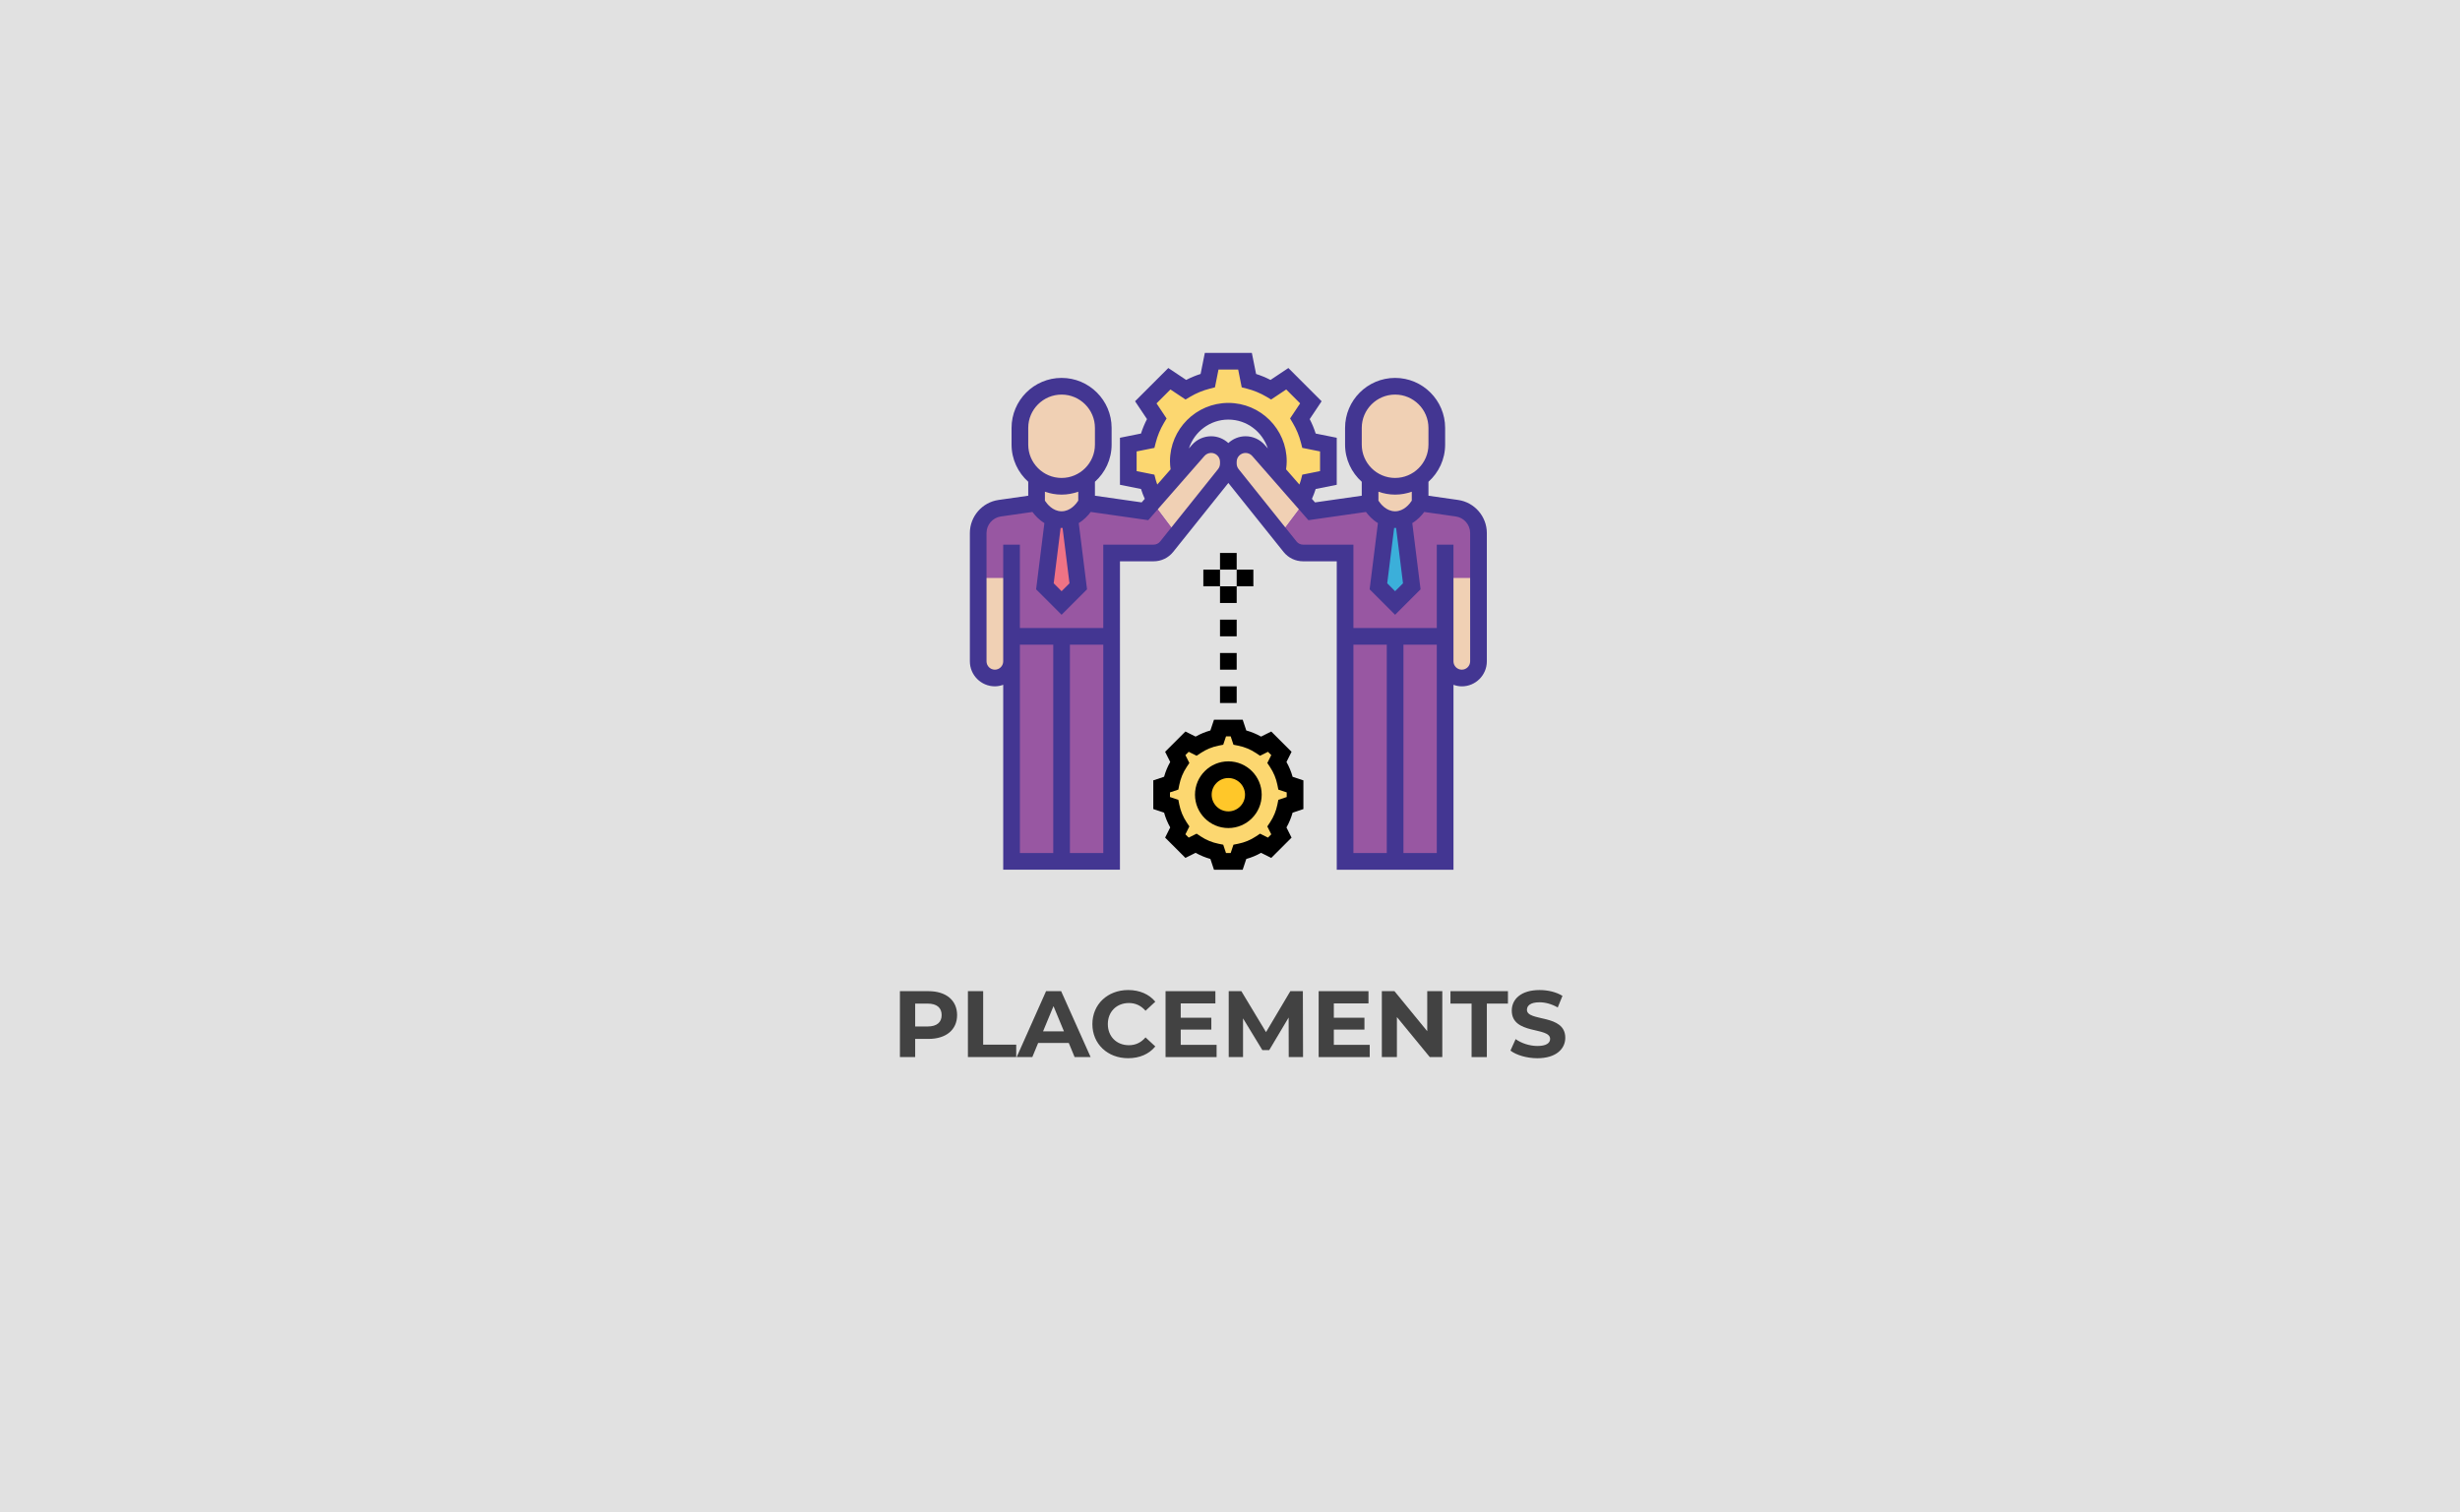 <?xml version="1.0" encoding="utf-8"?>
<!-- Generator: Adobe Illustrator 17.0.0, SVG Export Plug-In . SVG Version: 6.00 Build 0)  -->
<!DOCTYPE svg PUBLIC "-//W3C//DTD SVG 1.0//EN" "http://www.w3.org/TR/2001/REC-SVG-20010904/DTD/svg10.dtd">
<svg version="1.0" xmlns="http://www.w3.org/2000/svg" xmlns:xlink="http://www.w3.org/1999/xlink" x="0px" y="0px" width="418px"
	 height="257px" viewBox="0 0 418 257" enable-background="new 0 0 418 257" xml:space="preserve">
<g id="Layer_1">
	<rect y="-0.151" fill="#E1E1E1" width="418" height="258"/>
	<g display="none">
		<path display="inline" fill="#00CFFF" d="M223.016,74.208l11.887,24.995c0.172,0.441,0.26,0.911,0.26,1.384v0.074
			c0,1.883-1.269,3.632-3.121,3.961c-1.837,0.326-3.585-0.706-4.227-2.386l-11.29-23.55l-0.749,1.198
			c-0.911,1.458-2.508,2.343-4.228,2.343h-4.096c-1.72,0-3.317-0.885-4.228-2.343l-0.749-1.198l-7.701,16.063l-0.045-0.038
			c0.199,0.619,0.335,1.267,0.335,1.952c0,0.756-0.154,1.471-0.395,2.144l3.603,5.875v8.019l-8.019-3.208l-3.997-6.887
			c-2.356-0.95-4.022-3.248-4.022-5.944c0-0.106,0.026-0.205,0.03-0.309l-5.938-9.303c-0.963-1.506-0.522-3.508,0.982-4.473
			l2.248-1.443c1.501-0.963,3.498-0.524,4.457,0.979l4.704,7.371l7.266-15.275h-26.582c-1.772,0-3.208,1.435-3.208,3.208v40.097
			h86.61V77.416c0-1.772-1.435-3.208-3.208-3.208H223.016z"/>
		<path display="inline" fill="#443491" d="M251.201,67.793h-27.284c-0.094-3.551-2.997-6.416-6.571-6.416h-1.431V58.17
			c0-3.538-2.877-6.416-6.416-6.416c-3.538,0-6.416,2.877-6.416,6.416v3.208h-1.431c-3.575,0-6.476,2.865-6.571,6.416h-27.284
			c-4.422,0-8.019,3.598-8.019,8.019v41.701c0,4.422,3.598,8.019,8.019,8.019h12.831v25.662h12.831v-9.623h32.078v9.623h12.831
			v-25.662h12.831c4.422,0,8.019-3.598,8.019-8.019V75.812C259.22,71.391,255.623,67.793,251.201,67.793L251.201,67.793z
			 M231.364,103.078c-0.905,0-1.728-0.568-2.104-1.535l-10.908-22.754l2.877-4.602l12.178,25.6c0.099,0.256,0.151,0.525,0.151,0.8
			v0.297C233.558,102.094,232.575,103.078,231.364,103.078L231.364,103.078z M206.292,58.17c0-1.769,1.439-3.208,3.208-3.208
			s3.208,1.439,3.208,3.208v3.208h-6.416L206.292,58.17L206.292,58.17z M201.654,64.585h15.691c1.866,0,3.382,1.517,3.382,3.381
			c0,0.634-0.178,1.253-0.513,1.792l-0.621,0.991l0.002,0.002l-5.178,8.283c-0.624,0.995-1.696,1.59-2.869,1.59h-4.098
			c-1.172,0-2.244-0.595-2.868-1.59l-5.795-9.275c-0.337-0.539-0.514-1.16-0.514-1.794C198.273,66.102,199.79,64.585,201.654,64.585
			L201.654,64.585z M181.773,92.601l-1.22-1.912l4.991-3.203l0.949,1.487C184.489,89.54,182.813,90.849,181.773,92.601
			L181.773,92.601z M177.679,86.19c-0.485-0.76-0.263-1.772,0.493-2.259l2.252-1.445c0.366-0.234,0.796-0.31,1.22-0.22
			c0.425,0.093,0.786,0.347,1.022,0.714l1.151,1.804l-4.991,3.202L177.679,86.19z M188.65,91.851c2.652,0,4.812,2.159,4.812,4.812
			c0,2.652-2.159,4.812-4.812,4.812c-2.652,0-4.812-2.159-4.812-4.812C183.838,94.01,185.997,91.851,188.65,91.851L188.65,91.851z
			 M194.68,101.891l1.989,3.244v5.198l-5.307-2.122l-2.083-3.591C191.435,104.448,193.339,103.435,194.68,101.891L194.68,101.891z
			 M190.748,88.957l7.025-14.77l2.876,4.603l-6.027,12.573C193.6,90.215,192.269,89.373,190.748,88.957L190.748,88.957z
			 M167.799,71.001h27.935l-7.219,15.181l-3.145-4.927c-0.698-1.091-1.774-1.844-3.038-2.121c-1.261-0.279-2.553-0.045-3.641,0.652
			l-2.251,1.446c-2.241,1.437-2.898,4.437-1.465,6.683l5.668,8.879c0.052,3.087,1.859,5.732,4.462,7.026l4.039,6.957l10.733,4.292
			v-10.841l-3.465-5.65c0.153-0.617,0.257-1.252,0.257-1.916c0-0.597-0.077-1.175-0.2-1.735l6.275-13.09
			c1.225,1.261,2.902,1.994,4.709,1.994h4.098c1.807,0,3.484-0.733,4.709-1.995l10.058,20.971c0.67,1.757,2.226,3.018,4.036,3.37
			v6.524h3.208v-6.892c1.886-0.844,3.208-2.73,3.208-4.926v-0.297c0-0.673-0.125-1.336-0.417-2.072L223.268,71h27.935
			c2.652,0,4.812,2.159,4.812,4.812v40.097H162.99V75.812C162.987,73.16,165.147,71.001,167.799,71.001L167.799,71.001z
			 M183.838,147.987v-22.454h6.416v22.454H183.838z M207.896,135.156v3.208h-3.208v-3.208H207.896z M211.104,135.156h3.208v3.208
			h-3.208V135.156z M193.461,131.948v-6.416h32.078v6.416H193.461z M193.461,135.156h8.019v3.208h-8.019V135.156z M217.519,138.364
			v-3.208h8.019v3.208H217.519z M235.162,147.987h-6.416v-22.454h6.416V147.987z M251.201,122.325h-83.402
			c-2.088,0-3.852-1.345-4.516-3.208h92.433C255.053,120.979,253.289,122.325,251.201,122.325L251.201,122.325z"/>
		<path display="inline" fill="#FF3B3B" d="M190.253,96.663c0,0.886-0.718,1.604-1.604,1.604s-1.604-0.718-1.604-1.604
			c0-0.886,0.718-1.604,1.604-1.604C189.535,95.059,190.253,95.777,190.253,96.663L190.253,96.663z"/>
		<path display="inline" fill="#FF3B3B" d="M209.5,77.416c2.652,0,4.812-2.159,4.812-4.812c0-2.652-2.159-4.812-4.812-4.812
			c-2.652,0-4.812,2.159-4.812,4.812S206.848,77.416,209.5,77.416L209.5,77.416z M209.5,71.001c0.885,0,1.604,0.721,1.604,1.604
			s-0.719,1.604-1.604,1.604c-0.885,0-1.604-0.721-1.604-1.604S208.615,71.001,209.5,71.001L209.5,71.001z"/>
	</g>
</g>
<g id="Layer_11">
</g>
<g id="Text">
	<g>
		<path fill="#424242" d="M162.629,172.528c0,2.497-1.873,4.05-4.866,4.05h-2.257v3.089h-2.593v-11.204h4.85
			C160.756,168.463,162.629,170.015,162.629,172.528z M160.004,172.528c0-1.232-0.8-1.953-2.385-1.953h-2.113v3.89h2.113
			C159.204,174.465,160.004,173.744,160.004,172.528z"/>
		<path fill="#424242" d="M164.465,168.463h2.593v9.091h5.619v2.113h-8.211V168.463z"/>
		<path fill="#424242" d="M181.604,177.266h-5.202l-0.992,2.401h-2.657l4.994-11.204h2.561l5.01,11.204h-2.721L181.604,177.266z
			 M180.787,175.297l-1.777-4.289l-1.776,4.289H180.787z"/>
		<path fill="#424242" d="M185.616,174.064c0-3.377,2.593-5.794,6.083-5.794c1.937,0,3.554,0.704,4.61,1.984l-1.665,1.537
			c-0.752-0.864-1.697-1.313-2.817-1.313c-2.097,0-3.585,1.473-3.585,3.585c0,2.113,1.488,3.586,3.585,3.586
			c1.12,0,2.064-0.448,2.817-1.329l1.665,1.537c-1.056,1.296-2.673,2.001-4.625,2.001
			C188.209,179.859,185.616,177.442,185.616,174.064z"/>
		<path fill="#424242" d="M206.724,177.586v2.081h-8.675v-11.204h8.467v2.08h-5.89v2.434h5.202v2.017h-5.202v2.593H206.724z"/>
		<path fill="#424242" d="M218.979,179.667l-0.016-6.723l-3.297,5.538h-1.169l-3.281-5.395v6.579h-2.433v-11.204h2.145l4.193,6.962
			l4.13-6.962h2.129l0.032,11.204H218.979z"/>
		<path fill="#424242" d="M232.739,177.586v2.081h-8.675v-11.204h8.467v2.08h-5.89v2.434h5.202v2.017h-5.202v2.593H232.739z"/>
		<path fill="#424242" d="M245.075,168.463v11.204h-2.129l-5.586-6.803v6.803H234.8v-11.204h2.145l5.57,6.803v-6.803H245.075z"/>
		<path fill="#424242" d="M250.049,170.575h-3.586v-2.112h9.764v2.112h-3.585v9.092h-2.593V170.575z"/>
		<path fill="#424242" d="M256.655,178.563l0.88-1.953c0.944,0.688,2.354,1.169,3.698,1.169c1.536,0,2.16-0.513,2.16-1.2
			c0-2.098-6.515-0.656-6.515-4.818c0-1.904,1.537-3.489,4.723-3.489c1.408,0,2.849,0.336,3.89,0.992l-0.801,1.969
			c-1.04-0.592-2.113-0.88-3.105-0.88c-1.536,0-2.129,0.576-2.129,1.28c0,2.064,6.515,0.641,6.515,4.754
			c0,1.873-1.553,3.474-4.754,3.474C259.44,179.859,257.647,179.331,256.655,178.563z"/>
	</g>
</g>
<g id="Layer_3" display="none">
	<g display="inline">
		<g>
			<path fill="#A15BA4" d="M206.946,93.747V68.406c0-1.511,1.225-2.735,2.735-2.735h36.104c1.511,0,2.735,1.225,2.735,2.735v25.341
				c0,1.511-1.225,2.735-2.735,2.735h-36.104C208.171,96.482,206.946,95.257,206.946,93.747z"/>
		</g>
		<path fill="#443491" d="M209.059,87.32c-0.402,0-0.8-0.177-1.068-0.517c-0.464-0.589-0.364-1.443,0.226-1.908l11.137-8.781
			c0.589-0.465,1.444-0.364,1.908,0.226c0.464,0.589,0.364,1.443-0.226,1.908l-11.137,8.781
			C209.65,87.225,209.353,87.32,209.059,87.32z"/>
		<circle fill="#443491" cx="187.264" cy="67.263" r="5.918"/>
		<path fill="#343E6B" d="M191.366,133.604c-1.902,0-3.444-1.542-3.444-3.444v-27.53c0-1.902,1.542-3.444,3.444-3.444
			c1.902,0,3.444,1.542,3.444,3.444v27.53C194.811,132.062,193.269,133.604,191.366,133.604z"/>
		<path fill="#414B82" d="M183.052,133.604c-1.902,0-3.444-1.542-3.444-3.444v-27.53c0-1.902,1.542-3.444,3.444-3.444
			c1.902,0,3.444,1.542,3.444,3.444v27.53C186.496,132.062,184.954,133.604,183.052,133.604z"/>
		<path fill="#252D5C" d="M211.444,84.458c-0.832-1.34-2.592-1.752-3.932-0.92l-5.783,3.591V81.79
			c-0.019-3.707-3.077-6.724-6.784-6.724h-0.106c-1.825,0-13.445,0-15.334,0c-3.785,0-6.879,3.032-6.898,6.758
			c0,0.005,0,0.01,0,0.014v21.086c0,1.585,1.285,2.87,2.87,2.87s2.87-1.285,2.87-2.87V81.848c0.006-0.546,0.556-1.042,1.158-1.042
			h0.103v21.824h15.203c0-2.035,0-19.565,0-21.853c0.015,0,0.149,0,0.134,0c0.574,0,1.096,0.467,1.099,1.041v10.443
			c0.011,2.236,2.472,3.585,4.362,2.412l10.119-6.283C211.864,87.558,212.276,85.798,211.444,84.458z"/>
		<path fill="#1B224A" d="M211.444,84.458c-0.832-1.34-2.592-1.752-3.932-0.92l-5.783,3.591V81.79
			c-0.019-3.707-3.077-6.724-6.784-6.724c-0.98,0-6.793,0-7.736,0v27.564h7.602c0-2.035,0-19.565,0-21.853c0.015,0,0.149,0,0.134,0
			c0.574,0,1.096,0.467,1.099,1.041v10.443c0.011,2.236,2.472,3.585,4.362,2.412l10.119-6.283
			C211.864,87.558,212.276,85.798,211.444,84.458z"/>
		<path fill="#443491" d="M211.444,84.458c-0.832-1.34-2.592-1.752-3.932-0.92l3.012,4.852
			C211.864,87.558,212.276,85.798,211.444,84.458z"/>
		<g>
			
				<rect x="205.654" y="85.666" transform="matrix(-0.523 -0.853 0.853 -0.523 243.919 309.133)" fill="#FFFFFF" width="5.711" height="1.217"/>
			<path fill="#FFFFFF" d="M172.606,101.444v1.48c0,1.585,1.285,2.87,2.87,2.87s2.87-1.285,2.87-2.87v-1.48L172.606,101.444
				L172.606,101.444z"/>
		</g>
		<path fill="#443491" d="M172.606,102.851v0.074c0,1.585,1.285,2.87,2.87,2.87s2.87-1.285,2.87-2.87v-0.074L172.606,102.851
			L172.606,102.851z"/>
		<polygon fill="#FFFFFF" points="182.829,75.066 187.208,86.559 191.589,75.066 		"/>
		<path fill="#FF3C3C" d="M189.113,78.979l-0.973-1.769l0.838-1.525c0.152-0.277-0.048-0.618-0.365-0.618h-2.811
			c-0.317,0-0.518,0.34-0.365,0.618l0.841,1.53l-0.97,1.765c-0.134,0.244-0.178,0.528-0.123,0.802l0.598,3.038l1.425,3.741
			l1.426-3.741l0.602-3.037C189.291,79.507,189.248,79.223,189.113,78.979z"/>
		<rect x="189.328" y="83.897" fill="#252D5C" width="3.791" height="1.169"/>
		<circle fill="#443491" cx="238.366" cy="116.824" r="5.774"/>
		<path fill="#80391B" d="M245.82,124.44c-1.697,0-13.261,0-14.957,0c-3.617,0-6.607,2.943-6.626,6.56v6.461h5.572v-6.433
			c0.003-0.56,0.493-1.016,1.053-1.016h0.055v7.449h14.757v-7.449h0.145c0.56,0,1.05,0.456,1.053,1.016v6.433h5.572V131
			C252.427,127.383,249.437,124.44,245.82,124.44z"/>
		<path fill="#55C7A6" d="M245.82,124.44h-4.567c-1.779,1.41-4.113,1.355-5.735,0h-4.655c-3.617,0-6.607,2.943-6.626,6.56v4.055
			h5.572v-4.027c0.003-0.56,0.493-1.016,1.053-1.016h0.055v7.449h14.757v-7.449h0.145c0.56,0,1.05,0.456,1.053,1.016v4.027h5.572
			V131C252.427,127.383,249.437,124.44,245.82,124.44z"/>
		<circle fill="#443491" cx="208.985" cy="116.824" r="5.774"/>
		<path fill="#FFB69E" d="M216.439,124.44c-1.697,0-13.261,0-14.957,0c-3.617,0-6.607,2.943-6.626,6.56v6.461h5.572v-6.433
			c0.003-0.56,0.493-1.016,1.053-1.016h0.055v7.449h14.757v-7.449h0.145c0.56,0,1.05,0.456,1.053,1.016v6.433h5.572V131
			C223.047,127.383,220.057,124.44,216.439,124.44z"/>
		<path fill="#252D5C" d="M216.439,124.44h-4.795c-1.779,1.41-4.113,1.355-5.735,0h-4.427c-3.617,0-6.607,2.943-6.626,6.56v4.055
			h5.572v-4.027c0.003-0.56,0.493-1.016,1.053-1.016h0.055v7.449h14.757v-7.449h0.145c0.56,0,1.05,0.456,1.053,1.016v4.027h5.572
			V131C223.047,127.383,220.057,124.44,216.439,124.44z"/>
		<circle fill="#443491" cx="179.598" cy="116.732" r="5.774"/>
		<path fill="#FFB69E" d="M187.054,124.348c-1.697,0-13.261,0-14.957,0c-3.617,0-6.607,2.943-6.626,6.56v6.461h5.572v-6.433
			c0.003-0.56,0.493-1.016,1.053-1.016h0.055v7.449h14.757v-7.449h0.145c0.56,0,1.05,0.456,1.053,1.016v6.433h5.572v-6.461
			C193.661,127.29,190.671,124.348,187.054,124.348z"/>
		<path fill="#78BEFF" d="M187.054,124.348h-4.795c-1.779,1.41-4.113,1.355-5.735,0h-4.427c-3.617,0-6.607,2.943-6.626,6.56v4.055
			h5.572v-4.027c0.003-0.56,0.493-1.016,1.053-1.016h0.055v7.449h14.757v-7.449h0.145c0.56,0,1.05,0.456,1.053,1.016v4.027h5.572
			v-4.055C193.661,127.29,190.671,124.348,187.054,124.348z"/>
		<circle fill="#443491" cx="225.311" cy="127.173" r="5.774"/>
		<path fill="#FFB69E" d="M232.766,134.787c-1.697,0-13.261,0-14.957,0c-3.617,0-6.607,2.943-6.626,6.56v6.461h5.572v-6.433
			c0.003-0.56,0.493-1.016,1.053-1.016h0.055v7.449h14.757v-7.449h0.145c0.56,0,1.05,0.456,1.053,1.016v6.433h5.572v-6.461
			C239.374,137.73,236.384,134.787,232.766,134.787z"/>
		<path fill="#78BEFF" d="M232.766,134.787h-4.567c-1.779,1.41-4.113,1.355-5.735,0h-4.655c-3.617,0-6.607,2.943-6.626,6.56v4.055
			h5.572v-4.027c0.003-0.56,0.493-1.016,1.053-1.016h0.055v7.449h14.757v-7.449h0.145c0.56,0,1.05,0.456,1.053,1.016v4.027h5.572
			v-4.055C239.374,137.73,236.384,134.787,232.766,134.787z"/>
		<circle fill="#443491" cx="195.931" cy="127.173" r="5.774"/>
		<path fill="#BA6746" d="M203.386,134.787c-1.697,0-13.261,0-14.957,0c-3.617,0-6.607,2.943-6.626,6.56v6.461h5.572v-6.433
			c0.003-0.56,0.493-1.016,1.053-1.016h0.055v7.449h14.757v-7.449h0.145c0.56,0,1.05,0.456,1.053,1.016v6.433h5.572v-6.461
			C209.993,137.73,207.003,134.787,203.386,134.787z"/>
		<path fill="#FF3C3C" d="M203.386,134.787h-4.795c-1.779,1.41-4.113,1.355-5.735,0h-4.427c-3.617,0-6.607,2.943-6.626,6.56v4.055
			h5.572v-4.027c0.003-0.56,0.493-1.016,1.053-1.016h0.055v7.449h14.757v-7.449h0.145c0.56,0,1.05,0.456,1.053,1.016v4.027h5.572
			v-4.055C209.993,137.73,207.003,134.787,203.386,134.787z"/>
	</g>
</g>
<g id="Layer_4" display="none">
	<g display="inline">
		<g>
			<path fill="#D29B6E" d="M185.901,101.779v6.823c0,1.038-0.677,1.954-1.669,2.259l-10.359,3.187
				c-1.984,0.611-3.337,2.443-3.337,4.519v17.192c0,3.264,2.646,5.91,5.91,5.91h2.955h31.025v-39.89H185.901z"/>
			<path fill="#9757A1" d="M194.174,119.508c-5.72,0-10.763-3.003-13.662-7.502l-6.64,2.043c-1.984,0.61-3.337,2.443-3.337,4.518
				v17.192c0,3.264,2.646,5.91,5.91,5.91h2.955h31.025v-38.412C210.426,112.195,203.113,119.508,194.174,119.508z"/>
			<g>
				<path fill="#9757A1" d="M210.426,103.257c0,8.938-7.313,16.251-16.251,16.251c-5.72,0-10.763-3.003-13.662-7.502l-2.926,0.9
					c3.329,5.709,9.502,9.557,16.588,9.557c6.854,0,12.852-3.601,16.251-9.003V103.257z"/>
				<path fill="#9757A1" d="M195.652,134.282h-14.774c-0.816,0-1.477-0.661-1.477-1.477v-8.864l-8.033-8.033
					c-0.524,0.767-0.832,1.684-0.832,2.66v17.192c0,3.264,2.646,5.91,5.91,5.91h2.955h20.684v-2.955
					C200.084,136.266,198.1,134.282,195.652,134.282z"/>
			</g>
			<path fill="#F0C087" d="M207.471,91.437h-0.958l-0.519-10.342h-23.638l-0.52,10.342h-0.957c-1.224,0-2.216,0.992-2.216,2.216
				v2.955c0,1.224,0.992,2.216,2.216,2.216h2.139l0.24,1.5c0.181,1.128,0.764,2.153,1.642,2.885l4.744,3.953
				c0.637,0.531,1.44,0.822,2.27,0.822h4.524c0.829,0,1.633-0.291,2.27-0.822l4.744-3.953c0.878-0.731,1.461-1.756,1.642-2.885
				l0.24-1.5h2.139c1.224,0,2.216-0.992,2.216-2.216v-2.955C209.687,92.43,208.695,91.437,207.471,91.437z"/>
			<path fill="#E6AF78" d="M209.038,92.086c-0.201-0.2-0.439-0.363-0.704-0.475c-0.265-0.112-0.557-0.174-0.863-0.174h-0.958l0,0
				l-0.519-10.342h-23.638l-0.52,10.342h-0.957c-1.224,0-2.216,0.992-2.216,2.216v2.955c0,1.224,0.992,2.216,2.216,2.216h2.139
				l0.24,1.5c0.181,1.129,0.764,2.153,1.642,2.885l4.744,3.953c0.637,0.531,1.44,0.822,2.27,0.822h1.868l-2.03-6.09
				c-0.352-1.055-0.531-2.159-0.531-3.271v-8.012c0-0.785,0.617-1.401,1.399-1.473c0.745-0.069,1.474-0.245,2.148-0.547
				c1.825,0.817,4.07,0.82,5.898,0.005l0.411,2.462c0.392,2.35,2.426,4.072,4.809,4.072h2.621c0.414,0,0.806-0.094,1.182-0.229
				v-1.248C209.687,93.041,209.439,92.488,209.038,92.086z"/>
			<path fill="#694B4B" d="M211.903,80.8c0-1.637-1.115-3.001-2.623-3.409c0.164-0.408,0.26-0.852,0.26-1.319
				c0-1.958-1.587-3.546-3.546-3.546c-0.072,0-0.139,0.017-0.211,0.021c-0.483-1.385-1.786-2.385-3.335-2.385
				c-0.381,0-0.741,0.071-1.083,0.186c-0.757-0.834-1.839-1.368-3.054-1.368c-0.313,0-0.616,0.042-0.909,0.107
				c-0.846-0.794-1.976-1.289-3.228-1.289c-1.252,0-2.382,0.495-3.228,1.289c-0.293-0.066-0.596-0.107-0.909-0.107
				c-1.128,0-2.148,0.454-2.894,1.186c-0.021,0-0.04-0.004-0.061-0.004c-1.549,0-2.853,1-3.335,2.385
				c-0.071-0.004-0.139-0.021-0.211-0.021c-1.958,0-3.546,1.587-3.546,3.546c0,0.467,0.096,0.91,0.259,1.319
				c-1.508,0.408-2.623,1.772-2.623,3.409c0,0.912,0.354,1.735,0.92,2.364c-0.566,0.628-0.92,1.452-0.92,2.364
				c0,1.312,0.722,2.442,1.783,3.052c0.053,1.586,1.346,2.857,2.945,2.857h1.292c0.578,0,1.071-0.418,1.166-0.988l0.825-4.949
				c0.089,0.007,0.173,0.027,0.264,0.027c1.235,0,2.32-0.633,2.955-1.59c0.635,0.958,1.72,1.59,2.955,1.59s2.32-0.633,2.955-1.59
				c0.635,0.958,1.72,1.59,2.955,1.59s2.32-0.633,2.955-1.59c0.635,0.958,1.72,1.59,2.955,1.59c0.09,0,0.175-0.02,0.264-0.027
				l0.825,4.949c0.095,0.57,0.588,0.988,1.166,0.988h1.587c1.632,0,2.955-1.323,2.955-2.955c0-0.031-0.008-0.059-0.009-0.09
				c0.897-0.64,1.486-1.679,1.486-2.865c0-0.912-0.354-1.736-0.92-2.364C211.549,82.535,211.903,81.712,211.903,80.8z"/>
			<path fill="#5A4146" d="M193.309,82.953c-1.385-0.483-2.385-1.786-2.385-3.335c0-0.912,0.354-1.736,0.92-2.364
				c-0.566-0.628-0.92-1.452-0.92-2.364c0-1.637,1.115-3.001,2.624-3.409c-0.164-0.408-0.259-0.852-0.259-1.319
				c0-0.911,0.353-1.733,0.918-2.361c-0.011,0-0.02-0.003-0.031-0.003c-1.252,0-2.382,0.495-3.228,1.289
				c-0.293-0.066-0.596-0.107-0.909-0.107c-1.128,0-2.148,0.454-2.894,1.186c-0.021,0-0.04-0.004-0.061-0.004
				c-1.549,0-2.853,1-3.335,2.385c-0.071-0.004-0.139-0.021-0.211-0.021c-1.958,0-3.546,1.587-3.546,3.546
				c0,0.467,0.096,0.91,0.259,1.319c-1.508,0.408-2.623,1.772-2.623,3.409c0,0.912,0.354,1.735,0.92,2.364
				c-0.566,0.628-0.92,1.452-0.92,2.364c0,1.312,0.722,2.442,1.783,3.052c0.053,1.586,1.346,2.857,2.945,2.857h1.292
				c0.578,0,1.071-0.418,1.166-0.988l0.825-4.949c0.089,0.007,0.173,0.027,0.264,0.027c1.235,0,2.32-0.633,2.955-1.59
				c0.635,0.958,1.72,1.59,2.955,1.59c0.816,0,1.551-0.295,2.149-0.758c-0.405-0.422-0.672-0.974-0.672-1.606
				C193.288,83.092,193.303,83.024,193.309,82.953z"/>
			<path fill="#E6AF78" d="M191.219,134.282h4.432c2.448,0,4.432,1.984,4.432,4.432v2.955h-8.864V134.282z"/>
			<path fill="#9757A1" d="M210.426,103.257c0,8.938-7.313,16.251-16.251,16.251c-5.72,0-10.763-3.003-13.662-7.502l-4.374,1.346
				c3.546,6.31,10.296,10.589,18.035,10.589c6.593,0,12.461-3.112,16.251-7.931V103.257z"/>
			<path fill="#D5DCED" d="M247.361,131.327h-44.322c-2.448,0-4.432-1.984-4.432-4.432v-26.593c0-2.448,1.984-4.432,4.432-4.432
				h44.322c2.448,0,4.432,1.984,4.432,4.432v26.593C251.793,129.343,249.809,131.327,247.361,131.327z"/>
			<path fill="#AFB9D2" d="M234.064,141.669l-2.613-19.597c-0.196-1.468-1.448-2.564-2.929-2.564h-6.645
				c-1.481,0-2.733,1.096-2.929,2.564l-2.613,19.597H234.064z"/>
			<circle fill="#FFFFFF" cx="225.2" cy="110.644" r="2.955"/>
			<path fill="#F5DCB4" d="M250.316,147.579h-82.735c-0.816,0-1.477-0.662-1.477-1.477v-2.955c0-0.816,0.662-1.477,1.477-1.477
				h82.735c0.816,0,1.477,0.662,1.477,1.477v2.955C251.793,146.917,251.131,147.579,250.316,147.579z"/>
			<path fill="#443491" d="M247.423,131.793c3.173,0,5.755-2.582,5.755-5.755V99.732c0-3.173-2.582-5.755-5.755-5.755h-36.044
				v-0.676c0-0.887-0.314-1.702-0.836-2.341c0.387-0.474,0.657-1.041,0.773-1.656c1.467-0.865,2.401-2.448,2.401-4.187
				c0-0.821-0.211-1.624-0.608-2.338c0.396-0.715,0.608-1.517,0.608-2.338c0-1.731-0.928-3.301-2.366-4.166
				c0.018-0.17,0.027-0.34,0.027-0.511c0-2.463-1.835-4.505-4.209-4.832c-0.867-1.457-2.445-2.384-4.177-2.384
				c-0.222,0-0.447,0.017-0.672,0.051c-0.967-0.783-2.175-1.221-3.42-1.221c-0.166,0-0.333,0.008-0.502,0.025
				c-1.04-0.774-2.291-1.194-3.59-1.194s-2.55,0.42-3.59,1.194c-0.169-0.017-0.336-0.025-0.502-0.025
				c-1.248,0-2.437,0.42-3.403,1.193c-1.54,0.154-2.911,1.039-3.697,2.36c-2.374,0.327-4.209,2.369-4.209,4.832
				c0,0.171,0.009,0.341,0.027,0.511c-1.438,0.865-2.366,2.435-2.366,4.166c0,0.821,0.211,1.624,0.608,2.338
				c-0.396,0.715-0.608,1.517-0.608,2.338c0,1.738,0.935,3.322,2.402,4.187c0.064,0.343,0.178,0.671,0.333,0.977
				c-0.945,0.673-1.565,1.775-1.565,3.021v2.338c0,2.045,1.664,3.709,3.709,3.709h0.609l0.1,0.622c0.231,1.444,0.977,2.754,2.1,3.69
				l0.498,0.415v3.867c0,0.428-0.275,0.8-0.684,0.925l-10.247,3.153c-2.553,0.786-4.268,3.108-4.268,5.779v17.007
				c0,1.69,0.586,3.245,1.562,4.476h-3.115c-1.561,0-2.832,1.27-2.832,2.832v2.923c0,1.561,1.27,2.832,2.832,2.832h81.844
				c1.561,0,2.832-1.27,2.832-2.832v-2.923c0-1.561-1.27-2.832-2.832-2.832h-14.877l-0.999-7.49H247.423z M250.438,99.732v26.307
				c0,1.662-1.352,3.014-3.014,3.014H234.27c-0.055,0-0.109,0.004-0.163,0.011l-1.064-7.977c-0.283-2.124-2.113-3.726-4.255-3.726
				h-6.574c-2.143,0-3.972,1.602-4.256,3.726l-1.064,7.977c-0.054-0.006-0.108-0.011-0.163-0.011h-13.153
				c-1.662,0-3.014-1.352-3.014-3.014V99.732c0-1.662,1.352-3.014,3.014-3.014h43.845C249.085,96.718,250.438,98.07,250.438,99.732z
				 M212.252,139.284c0.002-0.03,0.005-0.06,0.005-0.091v-7.399h4.275l-0.999,7.49H212.252z M207.921,93.977l0.241-1.506
				c0.284,0.169,0.477,0.476,0.477,0.83v0.676H207.921z M180.369,81.862c-0.255-0.283-0.558-0.759-0.558-1.421
				c0-0.955,0.651-1.798,1.583-2.05c0.378-0.102,0.694-0.361,0.868-0.712c0.175-0.35,0.191-0.759,0.045-1.122
				c-0.105-0.261-0.158-0.528-0.158-0.794c0-1.162,0.932-2.11,2.088-2.137c0.058,0.008,0.117,0.014,0.176,0.018
				c0.614,0.035,1.174-0.338,1.375-0.917c0.295-0.847,1.08-1.421,1.961-1.44c0.026,0.002,0.053,0.003,0.08,0.003
				c0.37,0.004,0.721-0.135,0.984-0.392c0.514-0.504,1.19-0.781,1.904-0.781c0.185,0,0.381,0.024,0.599,0.073
				c0.443,0.1,0.907-0.027,1.239-0.338c0.621-0.583,1.422-0.904,2.255-0.904s1.634,0.321,2.255,0.904
				c0.331,0.311,0.795,0.438,1.239,0.338c0.218-0.049,0.414-0.073,0.599-0.073c0.765,0,1.478,0.321,2.006,0.904
				c0.366,0.404,0.936,0.552,1.453,0.378c0.224-0.075,0.431-0.112,0.633-0.112c0.899,0,1.705,0.579,2.006,1.44
				c0.202,0.579,0.762,0.953,1.375,0.917c0.056-0.003,0.111-0.009,0.176-0.018c1.156,0.026,2.088,0.975,2.088,2.137
				c0,0.265-0.053,0.533-0.158,0.793c-0.146,0.363-0.13,0.771,0.045,1.122c0.175,0.35,0.491,0.609,0.868,0.712
				c0.932,0.252,1.583,1.095,1.583,2.05c0,0.663-0.304,1.139-0.558,1.421c-0.469,0.521-0.469,1.313,0,1.834
				c0.255,0.283,0.558,0.759,0.558,1.421c0,0.899-0.579,1.705-1.44,2.005c-0.594,0.207-0.971,0.792-0.914,1.418
				c0.004,0.042,0.009,0.084,0.015,0.125c-0.018,0.416-0.309,0.777-0.721,0.886c-0.044,0.012-1.354,0.041-1.354,0.041l-0.788-4.727
				c-0.117-0.699-0.749-1.194-1.454-1.141c-0.064,0.005-0.126,0.012-0.188,0.021l-0.008,0.001c-0.702-0.012-1.352-0.369-1.743-0.96
				c-0.254-0.383-0.683-0.613-1.142-0.613l0,0c-0.459,0-0.888,0.23-1.142,0.613c-0.399,0.601-1.065,0.96-1.781,0.96
				s-1.382-0.359-1.781-0.96c-0.254-0.383-0.683-0.613-1.142-0.613l0,0c-0.459,0-0.888,0.23-1.142,0.613
				c-0.399,0.601-1.065,0.96-1.781,0.96c-0.717,0-1.382-0.359-1.781-0.96c-0.254-0.383-0.683-0.613-1.142-0.613l0,0
				c-0.459,0-0.888,0.23-1.142,0.613c-0.392,0.591-1.041,0.947-1.743,0.96l-0.008-0.001c-0.062-0.009-0.125-0.016-0.189-0.021
				c-0.705-0.054-1.337,0.442-1.454,1.141l-0.788,4.728c0,0-1.31-0.029-1.354-0.041c-0.412-0.109-0.703-0.471-0.721-0.887
				c0.005-0.041,0.011-0.083,0.014-0.125c0.057-0.626-0.32-1.211-0.914-1.418c-0.861-0.3-1.44-1.106-1.44-2.005
				c0-0.663,0.304-1.139,0.558-1.421C180.839,83.174,180.839,82.383,180.369,81.862z M181.949,96.608
				c-0.534,0-0.968-0.434-0.968-0.968v-2.338c0-0.354,0.193-0.661,0.477-0.83l0.662,4.136H181.949z M184.21,92.333h0.185
				c1.246,0,2.3-0.892,2.505-2.122l0.635-3.809c0.733-0.139,1.421-0.444,2.013-0.889c0.832,0.625,1.852,0.974,2.923,0.974
				c1.071,0,2.091-0.349,2.923-0.974c0.832,0.625,1.852,0.974,2.923,0.974c1.071,0,2.091-0.349,2.923-0.974
				c0.592,0.445,1.28,0.75,2.013,0.889l0.635,3.81c0.15,0.897,0.752,1.613,1.551,1.935l-0.293,1.831h-1.568
				c-3.173,0-5.755,2.582-5.755,5.755v6.081c-0.247,0.096-0.51,0.149-0.777,0.149h-4.475c-0.499,0-0.985-0.176-1.368-0.495
				l-4.693-3.911c-0.614-0.512-1.022-1.228-1.148-2.018L184.21,92.333z M185.378,111.488c1.566-0.482,2.618-1.906,2.618-3.544
				v-1.583l1.454,1.212c0.875,0.729,1.984,1.131,3.123,1.131h4.475c0.261,0,0.52-0.022,0.777-0.064v8.816
				c-0.804,0.131-1.621,0.199-2.442,0.199c-4.571,0-8.881-2.091-11.719-5.638L185.378,111.488z M172.796,134.808v-17.007
				c0-1.461,0.938-2.731,2.334-3.16l5.751-1.769c3.325,4.712,8.738,7.522,14.502,7.522c0.818,0,1.635-0.058,2.442-0.169v5.814
				c0,3.173,2.582,5.755,5.755,5.755h5.937v7.399c0,0.031,0.003,0.061,0.005,0.091h-7.495v-1.553c0-3.173-2.582-5.755-5.755-5.755
				h-14.615c-0.05,0-0.091-0.041-0.091-0.091v-8.769c0-0.757-0.613-1.37-1.37-1.37s-1.37,0.613-1.37,1.37v8.769
				c0,1.561,1.27,2.832,2.832,2.832h8.86v4.567h-13.245C174.804,139.284,172.796,137.276,172.796,134.808z M193.257,139.284v-4.567
				h3.014c1.662,0,3.014,1.352,3.014,3.014v1.553H193.257z M250.438,142.115v2.923c0,0.05-0.041,0.091-0.091,0.091h-81.844
				c-0.05,0-0.091-0.041-0.091-0.091v-2.923c0-0.05,0.041-0.091,0.091-0.091h81.844
				C250.397,142.024,250.438,142.065,250.438,142.115z M218.297,139.284l2.378-17.834c0.102-0.768,0.764-1.348,1.539-1.348h6.574
				c0.775,0,1.437,0.579,1.539,1.348l2.378,17.834H218.297z"/>
			<path fill="#443491" d="M225.2,114.983c2.393,0,4.34-1.947,4.34-4.34s-1.947-4.34-4.34-4.34s-4.34,1.947-4.34,4.34
				S222.807,114.983,225.2,114.983z M225.2,109.074c0.866,0,1.57,0.704,1.57,1.57c0,0.866-0.704,1.57-1.57,1.57
				c-0.866,0-1.57-0.704-1.57-1.57S224.334,109.074,225.2,109.074z"/>
		</g>
	</g>
</g>
<g id="Layer_5" display="none">
	<g display="inline">
		<path fill="#5C6BC0" d="M192.27,114.82h-8.34c-1.402,0-2.538-1.136-2.538-2.538c0-1.402,1.136-2.538,2.538-2.538h8.34
			c0.396,0,0.718-0.322,0.718-0.718c0-0.33-0.224-0.617-0.544-0.697l-5.537-1.384c-1.545-0.386-2.623-1.768-2.623-3.36
			s1.079-2.974,2.623-3.36l5.537-1.384c0.32-0.08,0.544-0.366,0.544-0.697c0-0.396-0.322-0.718-0.718-0.718h-8.34
			c-1.402,0-2.538-1.136-2.538-2.538c0-1.402,1.136-2.538,2.538-2.538h8.34c3.194,0,5.793,2.599,5.793,5.794
			c0,2.457-1.536,4.614-3.802,5.441c2.267,0.827,3.802,2.984,3.802,5.441C198.063,112.221,195.464,114.82,192.27,114.82z"/>
		<path fill="#303F9F" d="M210.551,114.82h-2.899c-3.797,0-6.886-3.089-6.886-6.886v-8.697c0-3.797,3.089-6.886,6.886-6.886h7.247
			c1.401,0,2.538,1.136,2.538,2.538c0,1.401-1.136,2.538-2.538,2.538h-7.247c-0.998,0-1.811,0.812-1.811,1.811v1.811h4.71
			c3.797,0,6.886,3.089,6.886,6.886C217.437,111.731,214.348,114.82,210.551,114.82z M205.841,106.123v1.811
			c0,0.998,0.812,1.811,1.811,1.811h2.899c0.998,0,1.811-0.812,1.811-1.811c0-0.998-0.812-1.811-1.811-1.811H205.841z"/>
		<path fill="#5C6BC0" d="M209.084,109.744h-1.432c-0.998,0-1.811-0.812-1.811-1.811v-1.811h3.243v-5.075h-3.243v-1.811
			c0-0.998,0.812-1.811,1.811-1.811h1.432v-5.075h-1.432c-3.797,0-6.886,3.089-6.886,6.886v8.697c0,3.797,3.089,6.886,6.886,6.886
			h1.432V109.744z"/>
		<path fill="#303F9F" d="M229.925,114.82h-2.899c-3.797,0-6.886-3.089-6.886-6.886v-8.697c0-3.797,3.089-6.886,6.886-6.886h2.899
			c3.797,0,6.886,3.089,6.886,6.886v8.697C236.811,111.731,233.722,114.82,229.925,114.82z M227.026,97.426
			c-0.998,0-1.811,0.812-1.811,1.811v8.697c0,0.998,0.812,1.811,1.811,1.811h2.899c0.998,0,1.811-0.812,1.811-1.811v-8.697
			c0-0.998-0.812-1.811-1.811-1.811H227.026z"/>
		<g>
			<path fill="#443491" d="M220.137,140.911c-0.629,0.186-1.27,0.357-1.903,0.509c-1.363,0.327-2.202,1.697-1.875,3.06
				c0.279,1.164,1.319,1.946,2.465,1.946c0.196,0,0.396-0.023,0.595-0.071c0.718-0.172,1.443-0.366,2.155-0.576
				c1.344-0.397,2.112-1.808,1.716-3.152C222.893,141.282,221.482,140.514,220.137,140.911z"/>
			<path fill="#443491" d="M210.101,142.485c-0.654,0.016-1.322,0.017-1.976,0.001c-1.4-0.029-2.565,1.073-2.6,2.474
				c-0.035,1.401,1.073,2.565,2.474,2.6c0.365,0.009,0.736,0.014,1.103,0.014c0.375,0,0.754-0.005,1.127-0.014
				c1.401-0.035,2.508-1.2,2.473-2.601C212.666,143.556,211.497,142.452,210.101,142.485z"/>
		</g>
		<g>
			<path fill="#443491" d="M190.505,137.775c-0.575-0.314-1.149-0.646-1.707-0.988c-1.195-0.733-2.757-0.358-3.49,0.837
				c-0.733,1.195-0.358,2.757,0.837,3.49c0.631,0.387,1.28,0.763,1.931,1.117c0.386,0.21,0.802,0.31,1.212,0.31
				c0.899,0,1.77-0.479,2.23-1.324C192.19,139.987,191.736,138.446,190.505,137.775z"/>
			<path fill="#443491" d="M199.987,141.424c-0.637-0.153-1.279-0.324-1.906-0.509c-1.344-0.396-2.755,0.373-3.152,1.717
				s0.373,2.755,1.717,3.152c0.709,0.209,1.435,0.403,2.156,0.576c0.199,0.048,0.398,0.071,0.594,0.071
				c1.146,0,2.186-0.782,2.466-1.946C202.19,143.121,201.35,141.752,199.987,141.424z"/>
		</g>
		<g>
			<path fill="#443491" d="M246.423,92.536c0.185,0.627,0.357,1.268,0.51,1.903c0.28,1.163,1.319,1.944,2.465,1.944
				c0.197,0,0.397-0.023,0.596-0.071c1.363-0.328,2.201-1.699,1.873-3.061c-0.173-0.72-0.367-1.444-0.577-2.154
				c-0.397-1.344-1.809-2.111-3.153-1.714C246.793,89.78,246.025,91.192,246.423,92.536z"/>
			<path fill="#443491" d="M229.415,136.781c-0.557,0.342-1.13,0.674-1.704,0.987c-1.23,0.671-1.683,2.213-1.012,3.443
				c0.461,0.844,1.331,1.323,2.23,1.323c0.411,0,0.827-0.1,1.213-0.311c0.649-0.354,1.297-0.73,1.927-1.116
				c1.195-0.733,1.569-2.295,0.836-3.49C232.172,136.422,230.61,136.048,229.415,136.781z"/>
			<path fill="#443491" d="M250.003,110.807c-1.363-0.327-2.733,0.514-3.059,1.877c-0.152,0.636-0.323,1.277-0.508,1.904
				c-0.396,1.344,0.374,2.755,1.718,3.151c0.239,0.07,0.48,0.104,0.717,0.104c1.097,0,2.108-0.716,2.433-1.822
				c0.209-0.71,0.402-1.435,0.575-2.155C252.206,112.503,251.366,111.134,250.003,110.807z"/>
			<path fill="#443491" d="M237.314,130.384c-0.451,0.475-0.92,0.944-1.395,1.395c-1.015,0.966-1.055,2.572-0.089,3.588
				c0.499,0.524,1.168,0.788,1.839,0.788c0.628,0,1.258-0.232,1.749-0.699c0.536-0.51,1.066-1.04,1.575-1.576
				c0.965-1.016,0.924-2.622-0.092-3.588C239.886,129.327,238.279,129.368,237.314,130.384z"/>
			<path fill="#443491" d="M253.074,102.446c-0.035-1.379-1.164-2.473-2.536-2.473c-0.022,0-0.044,0-0.066,0.001
				c-1.401,0.036-2.508,1.2-2.472,2.602c0.008,0.334,0.013,0.674,0.013,1.01c0,0.321-0.004,0.645-0.012,0.965
				c-0.034,1.401,1.074,2.564,2.475,2.598c0.021,0.001,0.042,0.001,0.063,0.001c1.373,0,2.502-1.096,2.536-2.476
				c0.009-0.36,0.013-0.726,0.013-1.088C253.089,103.206,253.084,102.823,253.074,102.446z"/>
			<path fill="#443491" d="M243.276,84.962c0.461,0.844,1.331,1.322,2.229,1.322c0.411,0,0.828-0.1,1.214-0.311
				c1.23-0.672,1.683-2.213,1.011-3.444c-0.354-0.649-0.731-1.298-1.118-1.929c-0.733-1.194-2.296-1.568-3.49-0.835
				c-1.194,0.733-1.568,2.296-0.835,3.49C242.63,83.815,242.963,84.389,243.276,84.962z"/>
			<path fill="#443491" d="M246.742,121.151c-1.231-0.67-2.772-0.216-3.443,1.015c-0.313,0.575-0.645,1.15-0.988,1.71
				c-0.732,1.195-0.356,2.758,0.839,3.489c0.413,0.253,0.871,0.374,1.322,0.374c0.854,0,1.688-0.431,2.167-1.213
				c0.387-0.632,0.763-1.283,1.117-1.932C248.427,123.363,247.972,121.821,246.742,121.151z"/>
		</g>
		<path fill="#443491" d="M240.653,75.462c0.009-0.016,0.016-0.033,0.024-0.05c0.029-0.058,0.057-0.116,0.081-0.175
			c0.006-0.016,0.011-0.032,0.018-0.048c0.024-0.061,0.046-0.123,0.065-0.186c0.004-0.014,0.007-0.027,0.01-0.041
			c0.018-0.065,0.036-0.132,0.049-0.199c0.002-0.011,0.003-0.022,0.005-0.032c0.027-0.148,0.043-0.299,0.043-0.454V64.117
			c0-1.401-1.136-2.538-2.538-2.538c-1.401,0-2.538,1.136-2.538,2.538v4.56c-7.645-5.888-16.962-9.079-26.771-9.079
			c-11.749,0-22.796,4.576-31.104,12.884c-8.308,8.308-12.884,19.354-12.884,31.104c0,11.75,4.576,22.796,12.884,31.104
			c0.496,0.496,1.145,0.743,1.794,0.743s1.299-0.248,1.795-0.743c0.991-0.991,0.991-2.598,0-3.589
			c-7.35-7.35-11.397-17.121-11.397-27.515c0-21.456,17.456-38.912,38.912-38.912c8.125,0,15.87,2.474,22.375,7.065h-3.217
			c-1.401,0-2.538,1.136-2.538,2.538s1.136,2.538,2.538,2.538h10.151c0.081,0,0.161-0.005,0.24-0.012c0.001,0,0.002,0,0.003,0
			c0.07-0.007,0.14-0.018,0.208-0.03c0.012-0.002,0.024-0.003,0.036-0.006c0.067-0.013,0.132-0.03,0.198-0.048
			c0.014-0.004,0.028-0.007,0.042-0.011c0.063-0.019,0.125-0.041,0.186-0.065c0.016-0.006,0.032-0.011,0.048-0.018
			c0.06-0.025,0.118-0.053,0.176-0.082c0.016-0.008,0.033-0.015,0.05-0.024c0.06-0.032,0.119-0.067,0.176-0.104
			c0.012-0.008,0.025-0.015,0.038-0.023c0.284-0.188,0.528-0.432,0.716-0.716c0.008-0.012,0.015-0.025,0.023-0.038
			C240.586,75.581,240.621,75.523,240.653,75.462z"/>
		<path fill="#443491" d="M208.125,142.485c-0.022-0.001-0.043-0.001-0.064-0.001c-1.372,0-2.502,1.095-2.536,2.475
			c-0.035,1.401,1.073,2.565,2.474,2.6c0.365,0.009,0.736,0.014,1.103,0.014v-5.076
			C208.774,142.497,208.448,142.493,208.125,142.485z"/>
		<path fill="#A15BA4" d="M177.998,72.482c-8.308,8.308-12.884,19.354-12.884,31.104c0,11.749,4.576,22.796,12.884,31.104
			c0.496,0.496,1.145,0.743,1.794,0.743s1.299-0.248,1.794-0.743c0.991-0.991,0.991-2.598,0-3.589
			c-7.349-7.35-11.397-17.121-11.397-27.515c0-21.456,17.456-38.912,38.912-38.912v-5.075
			C197.352,59.598,186.306,64.174,177.998,72.482z"/>
	</g>
</g>
<g id="Layer_6" display="none">
	<g display="inline">
		<path fill="none" stroke="#443491" stroke-width="4" stroke-miterlimit="10" d="M166.51,85.122v54.236
			c0,3.646,2.967,6.614,6.614,6.614h71.432c3.646,0,6.614-2.968,6.614-6.614V85.122H166.51z M166.51,85.122"/>
		<path fill="#9857A2" stroke="#443491" stroke-width="4" stroke-miterlimit="10" d="M244.556,66.603h-71.432
			c-3.647,0-6.614,2.967-6.614,6.614v11.905h84.66V73.218C251.17,69.571,248.202,66.603,244.556,66.603L244.556,66.603z
			 M177.092,79.832c-2.191,0-3.968-1.777-3.968-3.969c0-2.191,1.777-3.968,3.968-3.968c2.192,0,3.968,1.777,3.968,3.968
			C181.06,78.054,179.284,79.832,177.092,79.832L177.092,79.832z M240.586,79.832c-2.191,0-3.968-1.777-3.968-3.969
			c0-2.191,1.777-3.968,3.968-3.968c2.192,0,3.969,1.777,3.969,3.968C244.556,78.054,242.779,79.832,240.586,79.832L240.586,79.832z
			 M240.586,79.832"/>
		<path fill="#FFFFFF" stroke="#443491" stroke-width="2" stroke-miterlimit="10" d="M208.84,97.028
			c-2.919,0-5.292,2.373-5.292,5.291c0,2.919,2.373,5.292,5.292,5.292c2.918,0,5.291-2.373,5.291-5.292
			C214.13,99.401,211.757,97.028,208.84,97.028L208.84,97.028z M208.84,97.028"/>
		<path fill="#FFFFFF" stroke="#443491" stroke-width="2" stroke-miterlimit="10" d="M195.612,97.028
			c-2.919,0-5.292,2.373-5.292,5.291c0,2.919,2.373,5.292,5.292,5.292c2.918,0,5.291-2.373,5.291-5.292
			C200.902,99.401,198.529,97.028,195.612,97.028L195.612,97.028z M195.612,97.028"/>
		<path fill="#FFFFFF" stroke="#000000" stroke-width="3" stroke-miterlimit="10" d="M182.384,97.028
			c-2.919,0-5.292,2.373-5.292,5.291c0,2.919,2.373,5.292,5.292,5.292c2.918,0,5.291-2.373,5.291-5.292
			C187.674,99.401,185.301,97.028,182.384,97.028L182.384,97.028z M182.384,97.028"/>
		<path fill="#FFFFFF" stroke="#443491" stroke-width="2" stroke-miterlimit="10" d="M222.068,97.028
			c-2.919,0-5.292,2.373-5.292,5.291c0,2.919,2.373,5.292,5.292,5.292c2.918,0,5.291-2.373,5.291-5.292
			C227.358,99.401,224.986,97.028,222.068,97.028L222.068,97.028z M222.068,97.028"/>
		<path fill="#FFFFFF" stroke="#443491" stroke-width="2" stroke-miterlimit="10" d="M235.296,107.61
			c2.918,0,5.291-2.373,5.291-5.292c0-2.918-2.373-5.291-5.291-5.291c-2.919,0-5.292,2.373-5.292,5.291
			C230.004,105.237,232.377,107.61,235.296,107.61L235.296,107.61z M235.296,107.61"/>
		<path fill="#FFFFFF" stroke="#443491" stroke-width="2" stroke-miterlimit="10" d="M208.84,110.256
			c-2.919,0-5.292,2.373-5.292,5.291c0,2.919,2.373,5.292,5.292,5.292c2.918,0,5.291-2.373,5.291-5.292
			C214.13,112.629,211.757,110.256,208.84,110.256L208.84,110.256z M208.84,110.256"/>
		<path fill="#FFFFFF" stroke="#443491" stroke-width="2" stroke-miterlimit="10" d="M195.612,110.256
			c-2.919,0-5.292,2.373-5.292,5.291c0,2.919,2.373,5.292,5.292,5.292c2.918,0,5.291-2.373,5.291-5.292
			C200.902,112.629,198.529,110.256,195.612,110.256L195.612,110.256z M195.612,110.256"/>
		<path fill="#FFFFFF" stroke="#443491" stroke-width="2" stroke-miterlimit="10" d="M182.384,110.256
			c-2.919,0-5.292,2.373-5.292,5.291c0,2.919,2.373,5.292,5.292,5.292c2.918,0,5.291-2.373,5.291-5.292
			C187.674,112.629,185.301,110.256,182.384,110.256L182.384,110.256z M182.384,110.256"/>
		<path fill="#FFFFFF" stroke="#000000" stroke-width="3" stroke-miterlimit="10" d="M222.068,110.256
			c-2.919,0-5.292,2.373-5.292,5.291c0,2.919,2.373,5.292,5.292,5.292c2.918,0,5.291-2.373,5.291-5.292
			C227.358,112.629,224.986,110.256,222.068,110.256L222.068,110.256z M222.068,110.256"/>
		<path fill="#FFFFFF" stroke="#443491" stroke-width="2" stroke-miterlimit="10" d="M235.296,110.256
			c-2.919,0-5.292,2.373-5.292,5.291c0,2.919,2.373,5.292,5.292,5.292c2.918,0,5.291-2.373,5.291-5.292
			C240.586,112.629,238.214,110.256,235.296,110.256L235.296,110.256z M235.296,110.256"/>
		<path fill="#FFFFFF" stroke="#000000" stroke-width="3" stroke-miterlimit="10" d="M208.84,123.484
			c-2.919,0-5.292,2.373-5.292,5.291c0,2.919,2.373,5.292,5.292,5.292c2.918,0,5.291-2.373,5.291-5.292
			C214.13,125.857,211.757,123.484,208.84,123.484L208.84,123.484z M208.84,123.484"/>
		<path fill="#FFFFFF" stroke="#443491" stroke-width="2" stroke-miterlimit="10" d="M195.612,123.484
			c-2.919,0-5.292,2.373-5.292,5.291c0,2.919,2.373,5.292,5.292,5.292c2.918,0,5.291-2.373,5.291-5.292
			C200.902,125.857,198.529,123.484,195.612,123.484L195.612,123.484z M195.612,123.484"/>
		<path fill="#FFFFFF" stroke="#443491" stroke-width="2" stroke-miterlimit="10" d="M182.384,123.484
			c-2.919,0-5.292,2.373-5.292,5.291c0,2.919,2.373,5.292,5.292,5.292c2.918,0,5.291-2.373,5.291-5.292
			C187.674,125.857,185.301,123.484,182.384,123.484L182.384,123.484z M182.384,123.484"/>
		<path fill="#FFFFFF" stroke="#443491" stroke-width="2" stroke-miterlimit="10" d="M222.068,123.484
			c-2.919,0-5.292,2.373-5.292,5.291c0,2.919,2.373,5.292,5.292,5.292c2.918,0,5.291-2.373,5.291-5.292
			C227.358,125.857,224.986,123.484,222.068,123.484L222.068,123.484z M222.068,123.484"/>
		<path fill="#FFFFFF" stroke="#443491" stroke-width="2" stroke-miterlimit="10" d="M235.296,123.484
			c-2.919,0-5.292,2.373-5.292,5.291c0,2.919,2.373,5.292,5.292,5.292c2.918,0,5.291-2.373,5.291-5.292
			C240.586,125.857,238.214,123.484,235.296,123.484L235.296,123.484z M235.296,123.484"/>
		<path fill="#5C546A" stroke="#000000" stroke-miterlimit="10" d="M177.092,77.847c-1.096,0-1.984-0.888-1.984-1.985v-9.259
			c0-1.096,0.888-1.985,1.984-1.985c1.096,0,1.985,0.888,1.985,1.985v9.259C179.077,76.959,178.188,77.847,177.092,77.847
			L177.092,77.847z M177.092,77.847"/>
		<path fill="#5C546A" stroke="#000000" stroke-miterlimit="10" d="M240.586,77.847c-1.095,0-1.984-0.888-1.984-1.985v-9.259
			c0-1.096,0.889-1.985,1.984-1.985c1.096,0,1.985,0.888,1.985,1.985v9.259C242.571,76.959,241.682,77.847,240.586,77.847
			L240.586,77.847z M240.586,77.847"/>
		<path fill="#9857A2" stroke="#443491" stroke-width="2" stroke-miterlimit="10" d="M187.674,102.318
			c0,2.923-2.369,5.292-5.291,5.292c-2.923,0-5.292-2.369-5.292-5.292c0-2.922,2.369-5.291,5.292-5.291
			C185.305,97.028,187.674,99.397,187.674,102.318L187.674,102.318z M187.674,102.318"/>
		<path fill="#9857A2" stroke="#443491" stroke-width="2" stroke-miterlimit="10" d="M214.13,128.775
			c0,2.923-2.369,5.292-5.291,5.292c-2.923,0-5.292-2.369-5.292-5.292c0-2.922,2.369-5.291,5.292-5.291
			C211.762,123.484,214.13,125.853,214.13,128.775L214.13,128.775z M214.13,128.775"/>
		<path fill="#9857A2" stroke="#443491" stroke-width="2" stroke-miterlimit="10" d="M227.358,115.546
			c0,2.923-2.369,5.292-5.291,5.292c-2.923,0-5.292-2.369-5.292-5.292c0-2.922,2.369-5.291,5.292-5.291
			C224.99,110.256,227.358,112.625,227.358,115.546L227.358,115.546z M227.358,115.546"/>
	</g>
</g>
<g id="Layer_7" display="none">
	<g display="inline">
		<path fill="#EAFAFF" d="M247.259,83.577h-76.517c-2.114,0-3.826,1.712-3.826,3.826v15.303c0,2.114,1.712,3.826,3.826,3.826h76.517
			c2.114,0,3.826-1.712,3.826-3.826V87.403C251.084,85.289,249.372,83.577,247.259,83.577L247.259,83.577z M247.259,83.577"/>
		<path fill="#433692" d="M247.259,106.532v35.58c0,2.114-1.712,3.826-3.826,3.826h-68.865c-2.114,0-3.826-1.712-3.826-3.826v-35.58
			H247.259z M247.259,106.532"/>
		<rect x="182.219" y="51.822" fill="#FFEA91" width="53.562" height="47.058"/>
		<rect x="189.871" y="118.583" fill="#EAFAFF" width="38.259" height="15.303"/>
		<path fill="#9857A2" d="M201.348,128.148c1.056,0,1.913-0.857,1.913-1.913c0-1.056-0.857-1.913-1.913-1.913
			c-1.056,0-1.913,0.857-1.913,1.913C199.435,127.291,200.292,128.148,201.348,128.148L201.348,128.148z M201.348,128.148"/>
		<path fill="#9857A2" d="M247.259,81.664h-9.565V51.822c0-1.057-0.856-1.913-1.913-1.913h-53.562c-1.057,0-1.913,0.856-1.913,1.913
			v29.842h-9.565c-3.165,0-5.739,2.574-5.739,5.739v15.303c0,2.493,1.599,4.62,3.826,5.41v33.996c0,3.165,2.574,5.739,5.739,5.739
			h68.865c3.165,0,5.739-2.574,5.739-5.739v-33.996c2.227-0.79,3.826-2.916,3.826-5.41V87.403
			C252.997,84.238,250.423,81.664,247.259,81.664L247.259,81.664z M237.694,93.141h3.826v3.826h-3.826V93.141z M184.132,53.735
			h49.736v43.232h-49.736V53.735z M176.48,96.967v-3.826h3.826v3.826H176.48z M243.433,144.025h-68.865
			c-1.055,0-1.913-0.858-1.913-1.913v-33.668h72.691v33.668C245.346,143.168,244.488,144.025,243.433,144.025L243.433,144.025z
			 M249.171,102.706c0,1.055-0.858,1.913-1.913,1.913h-76.517c-1.055,0-1.913-0.858-1.913-1.913V87.403
			c0-1.055,0.858-1.913,1.913-1.913h9.565v3.826h-5.739c-1.057,0-1.913,0.856-1.913,1.913v7.652c0,1.057,0.856,1.913,1.913,1.913
			h68.865c1.057,0,1.913-0.856,1.913-1.913v-7.652c0-1.057-0.856-1.913-1.913-1.913h-5.739V85.49h9.565
			c1.055,0,1.913,0.858,1.913,1.913V102.706z M249.171,102.706"/>
		<path fill="#9857A2" d="M228.129,116.67h-38.259c-1.057,0-1.913,0.856-1.913,1.913v15.303c0,1.057,0.856,1.913,1.913,1.913h38.259
			c1.057,0,1.913-0.856,1.913-1.913v-15.303C230.042,117.527,229.186,116.67,228.129,116.67L228.129,116.67z M226.216,131.974
			h-34.433v-11.478h34.433V131.974z M226.216,131.974"/>
		<path fill="#9857A2" d="M209,128.148h7.652c1.057,0,1.913-0.856,1.913-1.913c0-1.057-0.856-1.913-1.913-1.913H209
			c-1.057,0-1.913,0.856-1.913,1.913C207.087,127.292,207.943,128.148,209,128.148L209,128.148z M209,128.148"/>
		<path fill="#9857A2" d="M220.478,74.012c-1.057,0-1.913,0.856-1.913,1.913c0,5.274-4.291,9.565-9.565,9.565
			s-9.565-4.291-9.565-9.565c0-1.057-0.856-1.913-1.913-1.913c-1.057,0-1.913,0.856-1.913,1.913c0,7.384,6.007,13.39,13.39,13.39
			s13.39-6.007,13.39-13.39C222.39,74.869,221.534,74.012,220.478,74.012L220.478,74.012z M220.478,74.012"/>
		<path fill="#9857A2" d="M197.522,70.186c1.057,0,1.913-0.856,1.913-1.913v-3.826c0-1.057-0.856-1.913-1.913-1.913
			c-1.057,0-1.913,0.856-1.913,1.913v3.826C195.61,69.33,196.466,70.186,197.522,70.186L197.522,70.186z M197.522,70.186"/>
		<path fill="#9857A2" d="M220.478,70.186c1.057,0,1.913-0.856,1.913-1.913v-3.826c0-1.057-0.856-1.913-1.913-1.913
			s-1.913,0.856-1.913,1.913v3.826C218.565,69.33,219.421,70.186,220.478,70.186L220.478,70.186z M220.478,70.186"/>
	</g>
</g>
<g id="Layer_8" display="none">
	<g display="inline">
		<path fill-rule="evenodd" clip-rule="evenodd" fill="#A15BA4" stroke="#443491" stroke-miterlimit="10" d="M250.884,142.584
			c0.287-1.609,0.721-1.969,0.058-3.774c-0.402-1.095-0.793-2.173-1.198-3.309c-0.518-1.451-6.829-19.146-7.171-19.683l-6.063,6.711
			c-0.306,0.383-0.605,0.59-0.866,1.001l6.852,19.039l-11.81,0.016c0.66-2.371,0.454-1.504,0.543-4.199l0.461-13.98
			c0.017-0.536-0.026-0.542,0.253-0.831c1.434-1.488,3.136-3.557,4.521-5.055c0.247-0.267,0.37-0.356,0.586-0.624
			c2.988-3.701,6.476-5.426,5.393-10.957c-0.954-4.868-2.05-11.463-3.104-16.046c-0.644-2.802-1.776-4.566-4.819-4.846
			c-5.236-0.483-6.565,2.424-8.211,6.031l-4.692,9.722c-0.234,0.349-2.563,1.299-3.171,1.568c-1.135,0.502-2.193,1-3.327,1.515
			c-1.193,0.541-2.146,0.89-2.677,2.052c-0.591,1.292-0.287,2.752,0.527,3.615c2.14,2.267,4.583,0.409,6.832-0.547
			c1.331-0.565,5.658-2.398,6.441-3.133c1.097-1.028,2.57-5.416,3.346-6.307l2.663,2.038c2.073,1.456,5.079,3.487,7.332,4.656
			c0.292,0.152,0.531,0.278,0.81,0.405c0.41,0.188,0.539,0.141,0.721,0.448c-1.661,0.092-10.777-3.811-12.144-4.662
			c-0.064,1.303,1.226,6.295,1.34,7.801c0.036,0.479-0.992,1.417-1.267,1.719l-5.752,6.571c-0.905,1.354-0.771,3.497-0.831,5.307
			l-0.397,11.999c-0.032,0.997-0.065,1.963-0.1,2.971c-0.052,1.493,0.182,1.56,0.429,2.767l-57.389,0.002v4.431l86.663,0.013
			l0.058-4.439L250.884,142.584z"/>
		<path fill-rule="evenodd" clip-rule="evenodd" fill="#443491" stroke="#A15BA4" stroke-miterlimit="10" d="M165.369,87.108
			l-0.012,4.134c0.607,0.064,40.318,0.132,43.706,0.01l0.003-4.184c-1.428-0.729-21.733-9.269-21.836-9.269
			c-0.292-0.001-16.217,6.861-19.157,8.101C167.502,86.14,165.763,86.796,165.369,87.108L165.369,87.108z"/>
		<path fill-rule="evenodd" clip-rule="evenodd" fill="#A15BA4" stroke="#443491" stroke-miterlimit="10" d="M238.889,86.639
			c0.328,0.839,0.829,0.938,1.487,3.114c0.255,0.842,3.384,16.49,3.537,18.149c0.044,0.477-0.073,0.73,0.333,0.842
			c0.457,0.125,6.187-1.918,6.954-2.227c3.022-1.217,1.903-3.577,0.859-6.115c-1.103-2.679-1.763-3.898-2.859-6.279
			c-0.86-1.869-2.278-4.258-3.414-5.718C243.556,85.539,243.191,86.426,238.889,86.639L238.889,86.639z"/>
		<path fill-rule="evenodd" clip-rule="evenodd" fill="#A15BA4" stroke="#443491" stroke-miterlimit="10" d="M230.15,70.122
			c-3.741,0.479-6.919,3.786-6.347,8.166c0.473,3.619,3.85,6.789,8.154,6.223c3.667-0.481,6.762-3.851,6.244-8.104
			C237.755,72.732,234.375,69.582,230.15,70.122L230.15,70.122z"/>
		<path fill-rule="evenodd" clip-rule="evenodd" fill="#443491" stroke="#A15BA4" stroke-miterlimit="10" d="M183.067,94.59
			c0,1.68-0.018,1.4,1.183,1.446l-0.226,16.272c-1.384,0.028-1.25-0.327-1.25,2.309c0,0.556,0.17,0.67,0.708,0.67l7.483,0
			c0.913,0,0.686-0.568,0.687-2.32c0-0.851-0.436-0.63-1.237-0.668l-0.232-16.272c1.203-0.011,1.175,0.174,1.174-1.437
			c0-0.712-0.129-0.725-0.832-0.725l-6.602,0C183.273,93.866,183.067,93.91,183.067,94.59L183.067,94.59z"/>
		<path fill-rule="evenodd" clip-rule="evenodd" fill="#443491" stroke="#A15BA4" stroke-miterlimit="10" d="M170.378,94.59
			l0.071,1.356l1.104,0.11l-0.213,16.22c-1.376,0.195-1.256-0.443-1.257,2.341c0,0.946,0.691,0.67,1.624,0.669
			c1.387,0,6.531,0.105,7.17-0.098c0.153-1.024,0.129-1.748-0.001-2.775l-1.171-0.142l-0.254-16.222l1.119-0.073
			c0.158-0.96,0.136-0.953,0.051-1.926c-0.309-0.183-0.265-0.185-0.752-0.185h-6.712C170.537,93.866,170.378,93.945,170.378,94.59
			L170.378,94.59z"/>
		<path fill-rule="evenodd" clip-rule="evenodd" fill="#443491" stroke="#A15BA4" stroke-miterlimit="10" d="M195.904,94.028
			c-0.184,0.304-0.169,1.003-0.131,1.452c0.062,0.715,0.525,0.542,1.156,0.547l-0.197,16.211c-0.628,0.205-0.739-0.124-1.185,0.289
			c-0.214,0.497-0.134,2.167,0.006,2.675c0.675,0.195,8.212,0.216,8.6-0.034c0.337-0.259,0.214-1.269,0.212-1.986
			c-0.003-0.973-0.261-0.826-0.747-0.865c-0.16-0.013-0.063,0.012-0.215-0.014c-0.331-0.055-0.166-0.043-0.26-0.09
			c-0.138-0.454-0.384-15.017-0.268-16.18l1.092-0.066c0.131-0.516,0.124-1.307,0.033-1.885c-0.247-0.408-5.992-0.214-7.207-0.219
			c-0.147-0.001-0.415-0.012-0.549,0.006C195.825,93.928,196.005,93.998,195.904,94.028L195.904,94.028z"/>
	</g>
</g>
<g id="Layer_9" display="none">
	<g display="inline">
		<path fill="#A15BA4" d="M220.998,79.883l10.494,22.067c0.152,0.389,0.23,0.804,0.23,1.222v0.066c0,1.662-1.12,3.207-2.755,3.497
			c-1.621,0.288-3.165-0.623-3.732-2.107l-9.967-20.791l-0.661,1.058c-0.804,1.287-2.215,2.069-3.733,2.069h-3.616
			c-1.518,0-2.929-0.781-3.733-2.069l-0.661-1.058l-6.799,14.181l-0.039-0.034c0.176,0.546,0.296,1.119,0.296,1.723
			c0,0.667-0.136,1.298-0.349,1.893l3.181,5.187v7.08l-7.08-2.832l-3.529-6.08c-2.08-0.839-3.551-2.867-3.551-5.248
			c0-0.093,0.023-0.181,0.027-0.273l-5.242-8.213c-0.85-1.33-0.461-3.097,0.867-3.949l1.985-1.274
			c1.326-0.85,3.089-0.462,3.935,0.864l4.153,6.507l6.415-13.486h-23.468c-1.565,0-2.832,1.267-2.832,2.832v35.4h76.464v-35.4
			c0-1.565-1.267-2.832-2.832-2.832H220.998z M220.998,79.883"/>
		<path fill="#443491" d="M245.881,74.219h-24.088c-0.083-3.135-2.646-5.664-5.801-5.664h-1.263v-2.832
			c0-3.124-2.54-5.664-5.664-5.664c-3.124,0-5.664,2.54-5.664,5.664v2.832h-1.263c-3.156,0-5.718,2.529-5.801,5.664h-24.088
			c-3.904,0-7.08,3.176-7.08,7.08v36.816c0,3.904,3.176,7.08,7.08,7.08h11.328v22.656h11.328v-8.496h28.32v8.496h11.328v-22.656
			h11.328c3.904,0,7.08-3.176,7.08-7.08V81.299C252.961,77.395,249.785,74.219,245.881,74.219L245.881,74.219z M228.368,105.371
			c-0.799,0-1.526-0.501-1.858-1.355l-9.63-20.089l2.54-4.063l10.751,22.601c0.088,0.226,0.133,0.464,0.133,0.706v0.262
			C230.305,104.502,229.438,105.371,228.368,105.371L228.368,105.371z M206.233,65.723c0-1.562,1.27-2.832,2.832-2.832
			c1.562,0,2.832,1.27,2.832,2.832v2.832h-5.664V65.723z M202.138,71.387h13.853c1.647,0,2.986,1.339,2.986,2.985
			c0,0.559-0.157,1.106-0.453,1.582l-0.548,0.875l0.001,0.002l-4.571,7.313c-0.551,0.878-1.497,1.404-2.533,1.404h-3.618
			c-1.035,0-1.981-0.526-2.532-1.404l-5.117-8.188c-0.297-0.476-0.454-1.024-0.454-1.583
			C199.153,72.726,200.493,71.387,202.138,71.387L202.138,71.387z M184.587,96.122l-1.077-1.688l4.406-2.828l0.838,1.313
			C186.984,93.419,185.504,94.574,184.587,96.122L184.587,96.122z M180.972,90.461c-0.428-0.671-0.232-1.565,0.436-1.994
			l1.989-1.276c0.323-0.207,0.702-0.274,1.077-0.194c0.376,0.082,0.694,0.306,0.902,0.631l1.016,1.593l-4.406,2.827L180.972,90.461z
			 M190.657,95.459c2.342,0,4.248,1.906,4.248,4.248s-1.906,4.248-4.248,4.248s-4.248-1.906-4.248-4.248
			S188.316,95.459,190.657,95.459L190.657,95.459z M195.981,104.323l1.756,2.864v4.589l-4.686-1.873l-1.839-3.171
			C193.117,106.58,194.798,105.686,195.981,104.323L195.981,104.323z M192.51,92.904l6.202-13.04l2.539,4.064l-5.321,11.1
			C195.028,94.015,193.853,93.272,192.51,92.904L192.51,92.904z M172.249,77.051h24.662l-6.373,13.402l-2.777-4.35
			c-0.616-0.963-1.566-1.628-2.682-1.872c-1.113-0.246-2.254-0.039-3.214,0.575l-1.988,1.277c-1.978,1.269-2.559,3.917-1.293,5.9
			l5.004,7.839c0.046,2.726,1.641,5.06,3.94,6.203l3.566,6.142l9.476,3.79v-9.571l-3.059-4.988c0.135-0.545,0.227-1.106,0.227-1.692
			c0-0.527-0.068-1.038-0.177-1.532l5.54-11.556c1.081,1.113,2.562,1.76,4.157,1.76h3.618c1.596,0,3.076-0.647,4.157-1.762
			l8.88,18.514c0.592,1.552,1.966,2.665,3.563,2.975v5.76h2.832v-6.084c1.665-0.745,2.832-2.41,2.832-4.349v-0.262
			c0-0.595-0.111-1.18-0.368-1.829l-11.552-24.291h24.662c2.342,0,4.248,1.906,4.248,4.248v35.4h-82.128v-35.4
			C168.001,78.957,169.908,77.051,172.249,77.051L172.249,77.051z M186.409,145.019v-19.824h5.664v19.824H186.409z M207.649,133.691
			v2.832h-2.832v-2.832H207.649z M210.481,133.691h2.832v2.832h-2.832V133.691z M194.905,130.859v-5.664h28.32v5.664H194.905z
			 M194.905,133.691h7.08v2.832h-7.08V133.691z M216.145,136.523v-2.832h7.08v2.832H216.145z M231.721,145.019h-5.664v-19.824h5.664
			V145.019z M245.881,122.363h-73.632c-1.843,0-3.401-1.188-3.987-2.832h81.605C249.282,121.175,247.725,122.363,245.881,122.363
			L245.881,122.363z M245.881,122.363"/>
		<path d="M192.073,99.707c0,0.782-0.634,1.416-1.416,1.416s-1.416-0.634-1.416-1.416c0-0.782,0.634-1.416,1.416-1.416
			S192.073,98.925,192.073,99.707L192.073,99.707z M192.073,99.707"/>
		<path d="M209.065,82.715c2.342,0,4.248-1.906,4.248-4.248c0-2.342-1.906-4.248-4.248-4.248c-2.342,0-4.248,1.906-4.248,4.248
			C204.817,80.809,206.724,82.715,209.065,82.715L209.065,82.715z M209.065,77.051c0.781,0,1.416,0.636,1.416,1.416
			c0,0.78-0.635,1.416-1.416,1.416c-0.781,0-1.416-0.636-1.416-1.416C207.649,77.687,208.284,77.051,209.065,77.051L209.065,77.051z
			 M209.065,77.051"/>
	</g>
</g>
<g id="Layer_10" display="none">
	<rect x="180.38" y="60.584" display="inline" fill="#E6E9ED" width="71.035" height="85.242"/>
	<path display="inline" fill="#A15BA4" d="M231.526,80.474v14.207c-7.842,0-14.207-6.365-14.207-14.207s6.365-14.207,14.207-14.207
		V80.474z M231.526,80.474"/>
	<path display="inline" fill="#A15BA4" d="M245.733,80.474h-14.207V66.267C239.368,66.267,245.733,72.632,245.733,80.474
		L245.733,80.474z M245.733,80.474"/>
	<path display="inline" fill="#A15BA4" d="M231.526,80.474h14.207c0,7.842-6.365,14.207-14.207,14.207V80.474z M231.526,80.474"/>
	<rect x="240.05" y="108.888" display="inline" fill="#A15BA4" width="5.683" height="31.256"/>
	<rect x="228.684" y="117.412" display="inline" fill="#B4DD7F" width="5.683" height="22.731"/>
	<rect x="217.319" y="111.73" display="inline" fill="#B4DD7F" width="5.683" height="28.414"/>
	<rect x="205.953" y="120.254" display="inline" fill="#A15BA4" width="5.683" height="19.89"/>
	<path display="inline" fill="#FF826E" d="M242.891,97.523c1.563,0,2.841,1.278,2.841,2.841c0,1.563-1.278,2.841-2.841,2.841
		c-0.923,0-1.747-0.454-2.273-1.136c-0.355-0.484-0.568-1.066-0.568-1.705C240.05,98.801,241.328,97.523,242.891,97.523
		L242.891,97.523z M242.891,97.523"/>
	<path display="inline" fill="#FF826E" d="M234.367,108.888c0,1.563-1.278,2.841-2.841,2.841c-1.563,0-2.841-1.278-2.841-2.841
		c0-0.454,0.099-0.881,0.298-1.265c0.469-0.937,1.435-1.577,2.543-1.577c0.923,0,1.747,0.454,2.273,1.136
		C234.154,107.667,234.367,108.249,234.367,108.888L234.367,108.888z M234.367,108.888"/>
	<path display="inline" fill="#FF826E" d="M220.16,100.364c1.563,0,2.841,1.278,2.841,2.841c0,0.454-0.099,0.881-0.298,1.265
		c-0.469,0.937-1.435,1.577-2.543,1.577c-0.923,0-1.747-0.454-2.273-1.136c-0.355-0.484-0.568-1.066-0.568-1.705
		C217.319,101.643,218.597,100.364,220.16,100.364L220.16,100.364z M220.16,100.364"/>
	<path display="inline" fill="#FF826E" d="M211.068,110.024c0.355,0.484,0.568,1.066,0.568,1.705c0,1.563-1.278,2.841-2.841,2.841
		s-2.841-1.278-2.841-2.841c0-1.563,1.278-2.841,2.841-2.841C209.718,108.888,210.542,109.343,211.068,110.024L211.068,110.024z
		 M211.068,110.024"/>
	<path display="inline" fill="#A15BA4" d="M187.484,112.668v18.952l-7.104-5.683l-7.104,5.683v-18.952
		c2.089,1.207,4.518,1.904,7.104,1.904C182.966,114.571,185.395,113.875,187.484,112.668L187.484,112.668z M187.484,112.668"/>
	<path display="inline" fill="#A15BA4" d="M180.38,86.157c7.842,0,14.207,6.365,14.207,14.207c0,5.257-2.855,9.846-7.104,12.289
		v0.015c-2.089,1.207-4.518,1.904-7.104,1.904c-2.586,0-5.015-0.697-7.104-1.904v-0.015c-4.248-2.443-7.104-7.032-7.104-12.289
		C166.173,92.522,172.538,86.157,180.38,86.157L180.38,86.157z M180.38,86.157"/>
	<path display="inline" fill="#443491" d="M178.96,59.164V84.8c-7.955,0.72-14.207,7.425-14.207,15.564
		c0,5.473,2.833,10.289,7.104,13.082v21.13l8.524-6.821l8.524,6.821v-21.13c4.27-2.793,7.104-7.609,7.104-13.082
		c0-6.865-4.397-12.857-10.94-14.912l-0.852,2.711c5.355,1.681,8.95,6.583,8.95,12.201c0,7.051-5.736,12.786-12.786,12.786
		s-12.786-5.736-12.786-12.786c0-7.049,5.736-12.786,12.786-12.786h1.421V62.005h68.194v82.401h-68.194V131.62h-2.841v15.628h73.877
		V59.164H178.96z M186.063,114.906v13.757l-5.683-4.544l-5.683,4.544v-13.757c1.765,0.692,3.677,1.086,5.683,1.086
		S184.298,115.598,186.063,114.906L186.063,114.906z M186.063,114.906"/>
	<path display="inline" fill="#443491" d="M238.629,141.564h8.524v-34.097h-8.524V141.564z M241.471,110.309h2.841v28.414h-2.841
		V110.309z M241.471,110.309"/>
	<path display="inline" fill="#A15BA4" d="M227.264,141.564h8.524v-25.573h-8.524V141.564z M230.105,118.833h2.841v19.89h-2.841
		V118.833z M230.105,118.833"/>
	<path display="inline" fill="#A15BA4" d="M215.898,141.564h8.524v-31.256h-8.524V141.564z M218.739,113.15h2.841v25.573h-2.841
		V113.15z M218.739,113.15"/>
	<path display="inline" fill="#443491" d="M213.057,118.833h-8.524v22.731h8.524V118.833z M210.215,138.723h-2.841v-17.048h2.841
		V138.723z M210.215,138.723"/>
	<path display="inline" fill="#443491" d="M208.795,107.468c-2.349,0-4.262,1.913-4.262,4.262c0,2.349,1.913,4.262,4.262,4.262
		s4.262-1.913,4.262-4.262c0-0.442-0.087-0.861-0.213-1.263l4.956-3.716c0.676,0.452,1.488,0.717,2.36,0.717
		c1.147,0,2.184-0.461,2.951-1.199l4.205,2.103c-0.021,0.171-0.053,0.339-0.053,0.517c0,2.349,1.913,4.262,4.262,4.262
		c2.349,0,4.262-1.913,4.262-4.262c0-0.442-0.087-0.861-0.212-1.262l4.956-3.718c0.675,0.452,1.487,0.717,2.359,0.717
		c2.349,0,4.262-1.913,4.262-4.262c0-2.349-1.913-4.262-4.262-4.262s-4.262,1.913-4.262,4.262c0,0.442,0.087,0.861,0.213,1.262
		l-4.955,3.716c-0.678-0.45-1.489-0.716-2.361-0.716c-1.147,0-2.184,0.461-2.951,1.199l-4.205-2.103
		c0.021-0.171,0.053-0.341,0.053-0.517c0-2.349-1.913-4.262-4.262-4.262c-2.349,0-4.262,1.913-4.262,4.262
		c0,0.442,0.087,0.861,0.213,1.262l-4.956,3.716C210.478,107.733,209.666,107.468,208.795,107.468L208.795,107.468z M208.795,113.15
		c-0.784,0-1.421-0.637-1.421-1.421c0-0.784,0.637-1.421,1.421-1.421s1.421,0.637,1.421,1.421
		C210.215,112.514,209.578,113.15,208.795,113.15L208.795,113.15z M242.891,98.943c0.784,0,1.421,0.638,1.421,1.421
		c0,0.782-0.637,1.421-1.421,1.421s-1.421-0.638-1.421-1.421C241.471,99.582,242.108,98.943,242.891,98.943L242.891,98.943z
		 M231.526,107.468c0.784,0,1.421,0.637,1.421,1.421s-0.637,1.421-1.421,1.421s-1.421-0.637-1.421-1.421
		S230.742,107.468,231.526,107.468L231.526,107.468z M220.16,101.785c0.784,0,1.421,0.638,1.421,1.421s-0.637,1.421-1.421,1.421
		s-1.421-0.638-1.421-1.421S219.376,101.785,220.16,101.785L220.16,101.785z M220.16,101.785"/>
	<path display="inline" fill="#FCFCFC" d="M231.526,96.102c8.617,0,15.628-7.011,15.628-15.628s-7.011-15.628-15.628-15.628
		s-15.628,7.011-15.628,15.628S222.909,96.102,231.526,96.102L231.526,96.102z M232.947,93.177V81.895h11.282
		C243.571,87.811,238.864,92.519,232.947,93.177L232.947,93.177z M244.228,79.053h-11.282V67.772
		C238.864,68.429,243.571,73.138,244.228,79.053L244.228,79.053z M230.105,67.772v25.405c-6.383-0.71-11.366-6.133-11.366-12.702
		C218.739,73.905,223.722,68.481,230.105,67.772L230.105,67.772z M230.105,67.772"/>
	<rect x="184.643" y="64.846" display="inline" fill="#443491" width="2.841" height="2.841"/>
	<rect x="190.325" y="64.846" display="inline" fill="#443491" width="22.731" height="2.841"/>
	<rect x="184.643" y="70.529" display="inline" fill="#443491" width="2.841" height="2.841"/>
	<rect x="190.325" y="70.529" display="inline" fill="#443491" width="22.731" height="2.841"/>
	<rect x="184.643" y="76.212" display="inline" fill="#443491" width="2.841" height="2.841"/>
	<rect x="190.325" y="76.212" display="inline" fill="#443491" width="22.731" height="2.841"/>
	<rect x="190.325" y="81.895" display="inline" fill="#443491" width="22.731" height="2.841"/>
	<g display="inline">
		<path fill="#FFFFFF" d="M175.804,97.819h-0.032l-1.981,0.942l-0.399-1.821l2.748-1.278h2.013v10.384h-2.348V97.819z"/>
		<path fill="#FFFFFF" d="M181.463,99.484c0.261,0.158,0.802,0.345,1.221,0.345c0.429,0,0.606-0.149,0.606-0.382
			s-0.14-0.345-0.671-0.522c-0.941-0.317-1.305-0.83-1.296-1.371c0-0.848,0.728-1.492,1.855-1.492c0.531,0,1.007,0.121,1.287,0.261
			l-0.252,0.979c-0.205-0.112-0.597-0.261-0.988-0.261c-0.345,0-0.541,0.14-0.541,0.373c0,0.214,0.177,0.326,0.736,0.522
			c0.867,0.298,1.231,0.736,1.24,1.408c0,0.849-0.671,1.473-1.977,1.473c-0.597,0-1.128-0.13-1.473-0.317L181.463,99.484z"/>
		<path fill="#FFFFFF" d="M187.102,94.86v1.305h1.016v1.044h-1.016v1.65c0,0.55,0.13,0.802,0.559,0.802
			c0.177,0,0.317-0.019,0.419-0.037l0.01,1.072c-0.187,0.074-0.522,0.121-0.923,0.121c-0.457,0-0.839-0.159-1.063-0.392
			c-0.261-0.271-0.392-0.708-0.392-1.352v-1.864h-0.606v-1.044h0.606v-0.988L187.102,94.86z"/>
	</g>
</g>
<g id="Layer_12" display="none">
	<g display="inline">
		<path fill="#35495E" d="M232.531,55.489h-47.905c-6.614,0-11.976,5.085-11.976,11.357v60.574c0,6.273,5.362,11.357,11.976,11.357
			v3.786c0,2.091,1.787,3.786,3.992,3.786c2.205,0,3.992-1.695,3.992-3.786v-3.786h31.936v3.786c0,2.091,1.787,3.786,3.992,3.786
			c2.205,0,3.993-1.695,3.993-3.786v-3.786c6.614,0,11.976-5.085,11.976-11.357V66.846
			C244.506,60.574,239.144,55.489,232.531,55.489L232.531,55.489z M232.531,55.489"/>
		<path fill="#6A1B9A" d="M184.626,55.489h47.905c6.614,0,11.976,5.085,11.976,11.357v60.574c0,6.273-5.362,11.357-11.976,11.357
			h-47.905c-6.614,0-11.976-5.085-11.976-11.357V66.846C172.65,60.574,178.011,55.489,184.626,55.489L184.626,55.489z
			 M184.626,55.489"/>
		<path fill="#9D27B0" d="M184.626,55.489h41.916c6.614,0,11.976,5.085,11.976,11.357v60.574c0,6.273-5.362,11.357-11.976,11.357
			h-41.916c-6.614,0-11.976-5.085-11.976-11.357V66.846C172.65,60.574,178.011,55.489,184.626,55.489L184.626,55.489z
			 M184.626,55.489"/>
		<path fill="#FCFCFC" d="M184.626,138.777h7.984v3.786c0,2.091-1.787,3.786-3.992,3.786c-2.205,0-3.992-1.695-3.992-3.786V138.777z
			 M184.626,138.777"/>
		<path fill="#FFFFFF" d="M224.546,138.777h7.985v3.786c0,2.091-1.788,3.786-3.993,3.786c-2.205,0-3.992-1.695-3.992-3.786V138.777z
			 M224.546,138.777"/>
		<path fill="#AD1457" d="M236.523,104.705v20.822c0,3.136-2.682,5.678-5.989,5.678h-43.913c-3.307,0-5.988-2.542-5.988-5.678
			v-20.822c-0.001-13.537,10.757-24.899,24.95-26.35c0.995-0.099,1.995-0.149,2.994-0.152
			C224.011,78.204,236.523,90.069,236.523,104.705L236.523,104.705z M236.523,104.705"/>
		<path fill="#E91E63" d="M230.534,104.705v20.822c0,3.136-2.681,5.678-5.989,5.678h-37.924c-3.307,0-5.988-2.542-5.988-5.678
			v-20.822c-0.001-13.537,10.757-24.899,24.95-26.35C219.776,79.806,230.535,91.168,230.534,104.705L230.534,104.705z
			 M230.534,104.705"/>
		<path fill="#FFFFFF" d="M226.542,40.346c0.005,1.004-0.419,1.968-1.178,2.669c-0.739,0.719-1.755,1.122-2.814,1.117h-27.945
			c-2.202-0.007-3.985-1.697-3.992-3.786c-0.005-1.004,0.419-1.968,1.178-2.67c0.739-0.718,1.755-1.122,2.814-1.116h27.945
			C224.752,36.566,226.536,38.258,226.542,40.346L226.542,40.346z M226.542,40.346"/>
		<path fill="#FFFFFF" d="M220.554,40.346c0.006,1.004-0.419,1.968-1.178,2.669c-0.739,0.719-1.755,1.122-2.814,1.117h-21.957
			c-2.202-0.007-3.985-1.697-3.992-3.786c-0.005-1.004,0.419-1.968,1.178-2.67c0.739-0.718,1.755-1.122,2.814-1.116h21.957
			C218.764,36.566,220.547,38.258,220.554,40.346L220.554,40.346z M220.554,40.346"/>
		<path fill="#443491" d="M232.531,140.671h-47.905c-7.713-0.009-13.963-5.936-13.972-13.251V66.846
			c0.009-7.314,6.259-13.242,13.972-13.251h47.905c7.713,0.009,13.963,5.937,13.972,13.251v60.574
			C246.494,134.735,240.243,140.662,232.531,140.671L232.531,140.671z M184.626,57.381c-5.509,0.007-9.974,4.241-9.98,9.465v60.574
			c0.007,5.225,4.471,9.459,9.98,9.465h47.905c5.509-0.006,9.973-4.24,9.98-9.465V66.846c-0.006-5.224-4.471-9.458-9.98-9.465
			H184.626z M184.626,57.381"/>
		<path fill="#443491" d="M188.618,148.242c-3.308,0-5.989-2.542-5.989-5.679v-3.786c0-1.045,0.894-1.892,1.996-1.892h7.984
			c1.102,0,1.995,0.847,1.995,1.892v3.786C194.605,145.7,191.925,148.242,188.618,148.242L188.618,148.242z M186.621,140.671v1.892
			c0,1.046,0.894,1.894,1.996,1.894c1.102,0,1.995-0.848,1.995-1.894v-1.892H186.621z M186.621,140.671"/>
		<path fill="#443491" d="M228.538,148.242c-3.307,0-5.988-2.542-5.988-5.679v-3.786c0-1.045,0.894-1.892,1.995-1.892h7.985
			c1.102,0,1.995,0.847,1.995,1.892v3.786C234.526,145.7,231.845,148.242,228.538,148.242L228.538,148.242z M226.542,140.671v1.892
			c0,1.046,0.894,1.894,1.995,1.894c1.103,0,1.996-0.848,1.996-1.894v-1.892H226.542z M226.542,140.671"/>
		<path fill="#443491" d="M230.534,133.099h-43.913c-4.41,0-7.984-3.39-7.984-7.571v-20.822c0-15.682,13.405-28.394,29.94-28.394
			c16.535,0,29.94,12.712,29.94,28.394v20.822C238.518,129.709,234.944,133.099,230.534,133.099L230.534,133.099z M208.578,80.097
			c-14.324,0.016-25.932,11.024-25.948,24.608v20.822c0,2.091,1.787,3.786,3.992,3.786h43.913c2.205,0,3.992-1.695,3.992-3.786
			v-20.822C234.51,91.121,222.902,80.113,208.578,80.097L208.578,80.097z M208.578,80.097"/>
		<path fill="#FFFFFF" d="M228.538,106.598c-1.102,0-1.995-0.848-1.995-1.893c0-9.409-8.043-17.036-17.964-17.036
			c-9.921,0-17.964,7.627-17.964,17.036c0,1.045-0.894,1.893-1.995,1.893c-1.103,0-1.996-0.848-1.996-1.893
			c0-11.5,9.83-20.822,21.956-20.822s21.956,9.322,21.956,20.822C230.534,105.75,229.641,106.598,228.538,106.598L228.538,106.598z
			 M228.538,106.598"/>
		<path fill="#FFFFFF" d="M232.531,64.954h-47.905c-1.103,0-1.996-0.848-1.996-1.893c0-1.045,0.894-1.893,1.996-1.893h47.905
			c1.102,0,1.995,0.848,1.995,1.893C234.526,64.106,233.632,64.954,232.531,64.954L232.531,64.954z M232.531,64.954"/>
		<path fill="#FFFFFF" d="M188.618,70.632c-1.103,0-1.996-0.848-1.996-1.892v-5.679c0-1.045,0.894-1.893,1.996-1.893
			c1.102,0,1.995,0.848,1.995,1.893v5.679C190.613,69.785,189.72,70.632,188.618,70.632L188.618,70.632z M188.618,70.632"/>
		<path fill="#443491" d="M222.55,46.024h-27.945c-3.307,0-5.987-2.542-5.987-5.678c0-3.137,2.681-5.679,5.987-5.679h27.945
			c3.307,0,5.988,2.542,5.988,5.679C228.538,43.482,225.857,46.024,222.55,46.024L222.55,46.024z M194.605,38.452
			c-1.102,0-1.995,0.848-1.995,1.894c0,1.045,0.894,1.892,1.995,1.892h27.945c1.102,0,1.995-0.848,1.995-1.892
			c0-1.046-0.894-1.894-1.995-1.894H194.605z M194.605,38.452"/>
		<path fill="#443491" d="M196.602,57.381c-1.103,0-1.997-0.847-1.997-1.892V44.132c0-1.046,0.894-1.893,1.997-1.893
			c1.102,0,1.995,0.847,1.995,1.893v11.357C198.597,56.534,197.704,57.381,196.602,57.381L196.602,57.381z M196.602,57.381"/>
		<path fill="#443491" d="M220.554,57.381c-1.102,0-1.995-0.847-1.995-1.892V44.132c0-1.046,0.894-1.893,1.995-1.893
			c1.103,0,1.996,0.847,1.996,1.893v11.357C222.55,56.534,221.657,57.381,220.554,57.381L220.554,57.381z M220.554,57.381"/>
	</g>
</g>
<g id="Layer_13">
	<g>
		<path fill="#FCD770" d="M220.053,133.655v2.834l-1.615,0.538c-0.255,1.289-0.765,2.479-1.459,3.542l0.751,1.516l-1.997,1.997
			l-1.516-0.751c-1.063,0.694-2.253,1.204-3.542,1.459l-0.538,1.615h-2.834l-0.538-1.615c-1.289-0.255-2.479-0.765-3.542-1.459
			l-1.517,0.751l-1.997-1.997l0.751-1.516c-0.694-1.063-1.204-2.253-1.459-3.542l-1.615-0.538v-2.834l1.615-0.538
			c0.255-1.289,0.765-2.479,1.459-3.542l-0.751-1.516l1.997-1.997l1.517,0.751c1.063-0.694,2.253-1.204,3.542-1.459l0.538-1.615
			h2.834l0.538,1.615c1.289,0.255,2.479,0.765,3.542,1.459l1.516-0.751l1.997,1.997l-0.751,1.516
			c0.694,1.063,1.204,2.253,1.459,3.542L220.053,133.655z M220.053,133.655"/>
		<path fill="#FFC729" d="M212.969,135.071c0,2.347-1.903,4.25-4.25,4.25s-4.25-1.903-4.25-4.25s1.903-4.25,4.25-4.25
			S212.969,132.724,212.969,135.071L212.969,135.071z M212.969,135.071"/>
		<path fill="#FCD770" d="M222.434,74.914c-0.34-1.332-0.865-2.593-1.545-3.741l1.856-2.791l-4.01-4.01l-2.791,1.856
			c-1.148-0.68-2.409-1.204-3.741-1.545l-0.652-3.287h-5.667l-0.652,3.287c-1.332,0.34-2.593,0.865-3.741,1.545l-2.791-1.856
			l-4.01,4.01l1.856,2.791c-0.68,1.148-1.204,2.409-1.545,3.741l-3.287,0.652v5.667l3.287,0.652c0.284,1.091,0.68,2.14,1.204,3.117
			l6.843,0.482l4.3-5.31l-6.935,0.011c-0.128-0.58-0.199-1.161-0.199-1.785c0-4.69,3.811-8.501,8.501-8.501s8.501,3.811,8.501,8.501
			c0,0.581-0.057,1.162-0.17,1.714l-0.057,0.043l-6.911,0.011l4.304,5.316l6.772-0.553c0.695-1.148,0.935-1.714,1.276-3.046
			l3.287-0.652v-5.667L222.434,74.914z M222.434,74.914"/>
		<path fill="#9857A2" d="M171.882,101.068h-5.667V90.584c0-2.111,1.559-3.911,3.656-4.208l6.262-0.892c0,0,0.964,1.941,2.904,2.607
			h2.693c1.94-0.666,2.904-2.607,2.904-2.607l9.918,1.417l1.332-1.53l4.066,5.413l-1.714,2.139c-0.538,0.666-1.346,1.063-2.21,1.063
			h-7.141v14.168h-17.002V101.068z M171.882,101.068"/>
		<path fill="#9857A2" d="M245.556,101.068v7.084h-17.002V93.984h-7.141c-0.864,0-1.672-0.396-2.21-1.063l-1.714-2.139l4.066-5.413
			l1.332,1.53l9.918-1.417c0,0,0.964,1.941,2.904,2.607h2.693c1.94-0.666,2.904-2.607,2.904-2.607l6.262,0.892
			c2.097,0.298,3.656,2.097,3.656,4.208v10.484H245.556z M245.556,101.068"/>
		<rect x="237.055" y="108.152" fill="#9857A2" width="8.501" height="38.253"/>
		<rect x="228.554" y="108.152" fill="#9857A2" width="8.501" height="38.253"/>
		<rect x="180.383" y="108.152" fill="#9857A2" width="8.501" height="38.253"/>
		<rect x="171.882" y="108.152" fill="#9857A2" width="8.501" height="38.253"/>
		<path fill="#F0D0B4" d="M251.223,98.235v14.168c0,1.559-1.275,2.834-2.834,2.834c-0.779,0-1.487-0.312-1.998-0.836
			c-0.524-0.511-0.836-1.219-0.836-1.998V98.235H251.223z M251.223,98.235"/>
		<path fill="#F0D0B4" d="M171.882,108.152v4.25c0,0.779-0.312,1.487-0.836,1.998c-0.511,0.524-1.219,0.836-1.998,0.836
			c-1.559,0-2.834-1.275-2.834-2.834V98.235h5.667V108.152z M171.882,108.152"/>
		<path fill="#3BAFDA" d="M238.472,88.317l1.417,11.334l-2.834,2.834l-2.834-2.834l1.417-11.334l0.07-0.227
			c0.397,0.142,0.85,0.227,1.346,0.227c0.496,0,0.949-0.085,1.346-0.227L238.472,88.317z M238.472,88.317"/>
		<path fill="#EF7385" d="M181.8,88.317l1.417,11.334l-2.834,2.834l-2.834-2.834l1.417-11.334l0.07-0.227
			c0.397,0.142,0.85,0.227,1.346,0.227c0.496,0,0.949-0.085,1.346-0.227L181.8,88.317z M181.8,88.317"/>
		<path fill="#F0D0B4" d="M244.139,72.732v2.834c0,2.309-1.119,4.378-2.834,5.667c-1.176,0.892-2.65,1.417-4.25,1.417
			c-1.601,0-3.074-0.524-4.25-1.417c-1.714-1.289-2.834-3.358-2.834-5.667v-2.834c0-1.955,0.793-3.726,2.069-5.015
			c1.289-1.275,3.06-2.069,5.015-2.069C240.965,65.648,244.139,68.822,244.139,72.732L244.139,72.732z M244.139,72.732"/>
		<path fill="#F0D0B4" d="M241.305,81.233v4.25c0,0-0.964,1.941-2.904,2.607c-0.397,0.142-0.85,0.227-1.346,0.227
			c-0.496,0-0.949-0.085-1.346-0.227c-1.94-0.666-2.904-2.607-2.904-2.607v-4.25c1.176,0.892,2.65,1.417,4.25,1.417
			C238.656,82.65,240.129,82.126,241.305,81.233L241.305,81.233z M241.305,81.233"/>
		<path fill="#F0D0B4" d="M221.555,85.37l-4.066,5.413l-8.132-10.159c-0.411-0.524-0.638-1.175-0.638-1.828v-0.311
			c0-0.807,0.326-1.53,0.85-2.068c0.538-0.524,1.261-0.85,2.068-0.85c0.85,0,1.644,0.368,2.21,0.992l3.145,3.599l4.165,4.774
			L221.555,85.37z M221.555,85.37"/>
		<path fill="#F0D0B4" d="M196.209,85.002l4.208-4.803v-0.015l3.173-3.626c0.567-0.624,1.36-0.992,2.21-0.992
			c0.807,0,1.53,0.326,2.068,0.85c0.524,0.538,0.85,1.261,0.85,2.068v0.311c0,0.652-0.227,1.304-0.638,1.828l-8.132,10.159
			l-4.066-5.413L196.209,85.002z M196.209,85.002"/>
		<path fill="#F0D0B4" d="M187.467,72.732v2.834c0,2.309-1.119,4.378-2.834,5.667c-1.176,0.892-2.65,1.417-4.25,1.417
			s-3.074-0.524-4.25-1.417c-1.714-1.289-2.834-3.358-2.834-5.667v-2.834c0-3.91,3.174-7.084,7.084-7.084
			c1.955,0,3.726,0.793,5.015,2.069C186.674,69.006,187.467,70.777,187.467,72.732L187.467,72.732z M187.467,72.732"/>
		<path fill="#F0D0B4" d="M184.634,81.233v4.25c0,0-0.964,1.941-2.904,2.607c-0.397,0.142-0.85,0.227-1.346,0.227
			c-0.496,0-0.949-0.085-1.346-0.227c-1.94-0.666-2.904-2.607-2.904-2.607v-4.25c1.176,0.892,2.65,1.417,4.25,1.417
			S183.457,82.126,184.634,81.233L184.634,81.233z M184.634,81.233"/>
		<path fill="#433692" d="M247.773,84.977l-5.051-0.722v-2.37c1.734-1.557,2.834-3.808,2.834-6.319v-2.834
			c0-4.688-3.812-8.501-8.501-8.501s-8.501,3.812-8.501,8.501v2.834c0,2.509,1.099,4.76,2.834,6.319v2.37l-7.94,1.135l-0.527-0.603
			c0.245-0.545,0.459-1.105,0.641-1.677l3.576-0.716v-7.99l-3.576-0.716c-0.268-0.847-0.61-1.667-1.018-2.454l2.025-3.035
			l-5.648-5.648l-3.036,2.024c-0.786-0.408-1.607-0.747-2.452-1.016l-0.719-3.577h-7.989l-0.717,3.576
			c-0.847,0.269-1.667,0.61-2.452,1.016l-3.036-2.024l-5.648,5.648l2.025,3.035c-0.408,0.787-0.749,1.607-1.018,2.454l-3.576,0.717
			v7.99l3.576,0.716c0.181,0.572,0.396,1.132,0.641,1.675l-0.527,0.603l-7.94-1.134v-2.37c1.734-1.557,2.834-3.808,2.834-6.319
			v-2.834c0-4.688-3.812-8.501-8.501-8.501s-8.501,3.812-8.501,8.501v2.834c0,2.509,1.099,4.76,2.834,6.319v2.37l-5.051,0.722
			c-2.774,0.396-4.867,2.809-4.867,5.61v21.816c0,2.343,1.907,4.25,4.25,4.25c0.499,0,0.972-0.102,1.417-0.261v31.43h19.835V95.401
			h5.722c1.297,0,2.506-0.581,3.319-1.595l9.377-11.721l9.378,11.722c0.811,1.013,2.021,1.594,3.318,1.594h5.722v52.421h19.835
			v-31.43c0.445,0.159,0.918,0.261,1.417,0.261c2.343,0,4.25-1.907,4.25-4.25V90.587C252.64,87.786,250.547,85.373,247.773,84.977
			L247.773,84.977z M238.396,99.14l-1.341,1.342l-1.341-1.342l1.177-9.416c0.055,0.001,0.108,0.01,0.165,0.01
			c0.057,0,0.109-0.008,0.165-0.01L238.396,99.14z M231.388,72.732c0-3.125,2.542-5.667,5.667-5.667
			c3.125,0,5.667,2.542,5.667,5.667v2.834c0,3.125-2.542,5.667-5.667,5.667c-3.125,0-5.667-2.542-5.667-5.667V72.732z
			 M237.055,84.067c0.995,0,1.945-0.181,2.834-0.496v1.522c-0.351,0.542-1.328,1.808-2.834,1.808c-1.509,0-2.486-1.271-2.834-1.806
			v-1.523C235.11,83.886,236.06,84.067,237.055,84.067L237.055,84.067z M196.375,81.54l-0.22-0.864l-3.02-0.605v-3.344l3.02-0.605
			l0.22-0.864c0.303-1.188,0.771-2.32,1.394-3.365l0.456-0.768l-1.708-2.565l2.364-2.364l2.566,1.71l0.766-0.458
			c1.044-0.622,2.176-1.091,3.363-1.393l0.865-0.22l0.603-3.022h3.345l0.603,3.02l0.865,0.22c1.188,0.302,2.32,0.771,3.364,1.393
			l0.766,0.457l2.566-1.709l2.365,2.364l-1.709,2.565l0.457,0.768c0.623,1.045,1.092,2.177,1.394,3.365l0.22,0.864l3.022,0.606
			v3.344l-3.02,0.605l-0.22,0.864c-0.07,0.279-0.181,0.543-0.27,0.815l-2.263-2.586c0.063-0.453,0.107-0.909,0.107-1.37
			c0-5.469-4.45-9.918-9.918-9.918s-9.918,4.449-9.918,9.918c0,0.459,0.044,0.917,0.107,1.37l-2.263,2.586
			C196.556,82.083,196.445,81.82,196.375,81.54L196.375,81.54z M208.719,75.302c-0.773-0.71-1.794-1.153-2.923-1.153
			c-1.252,0-2.443,0.54-3.267,1.482l-0.515,0.588c0.926-2.835,3.565-4.904,6.706-4.904s5.781,2.069,6.706,4.905l-0.515-0.589
			c-0.825-0.942-2.015-1.482-3.267-1.482C210.513,74.149,209.492,74.593,208.719,75.302L208.719,75.302z M181.725,99.14
			l-1.341,1.342l-1.341-1.342l1.177-9.416c0.055,0.001,0.108,0.01,0.165,0.01s0.109-0.008,0.165-0.01L181.725,99.14z
			 M174.716,72.732c0-3.125,2.542-5.667,5.667-5.667c3.125,0,5.667,2.542,5.667,5.667v2.834c0,3.125-2.542,5.667-5.667,5.667
			c-3.125,0-5.667-2.542-5.667-5.667V72.732z M180.383,84.067c0.995,0,1.945-0.181,2.834-0.496v1.522
			c-0.351,0.542-1.328,1.808-2.834,1.808s-2.482-1.265-2.834-1.808v-1.522C178.438,83.886,179.388,84.067,180.383,84.067
			L180.383,84.067z M173.299,112.403v-2.834h5.667v35.42h-5.667V112.403z M181.8,144.989v-35.42h5.667v35.42H181.8z M206.972,79.733
			l-9.842,12.302c-0.272,0.338-0.675,0.533-1.108,0.533h-8.556v14.168h-14.168V92.568h-2.834v19.835c0,0.78-0.635,1.417-1.417,1.417
			c-0.782,0-1.417-0.636-1.417-1.417V90.587c0-1.402,1.045-2.607,2.434-2.805l5.368-0.767c0.429,0.58,1.104,1.328,2.03,1.891
			l-1.407,11.258l4.326,4.324l4.326-4.326l-1.407-11.258c0.928-0.565,1.602-1.312,2.03-1.891l9.779,1.397l9.551-10.915
			c0.284-0.326,0.698-0.514,1.133-0.514c0.83,0.001,1.507,0.677,1.507,1.507v0.3C207.302,79.132,207.185,79.466,206.972,79.733
			L206.972,79.733z M229.971,109.569h5.667v35.42h-5.667V109.569z M244.139,144.989h-5.667v-35.42h5.667V144.989z M249.806,112.403
			c0,0.78-0.635,1.417-1.417,1.417c-0.782,0-1.417-0.636-1.417-1.417V92.568h-2.834v14.168h-14.168V92.568h-8.556
			c-0.432,0-0.836-0.194-1.105-0.531l-9.843-12.304c-0.214-0.266-0.331-0.6-0.331-0.942v-0.3c0-0.832,0.677-1.507,1.506-1.507
			c0.435,0,0.849,0.187,1.133,0.514l9.551,10.914l9.779-1.397c0.43,0.579,1.104,1.328,2.03,1.891l-1.407,11.258l4.327,4.326
			l4.326-4.326l-1.407-11.258c0.928-0.565,1.602-1.312,2.03-1.891l5.368,0.766c1.387,0.199,2.434,1.405,2.434,2.805V112.403z
			 M249.806,112.403"/>
		<rect x="207.302" y="93.984" width="2.834" height="2.834"/>
		<rect x="204.469" y="96.818" width="2.834" height="2.834"/>
		<rect x="207.302" y="99.652" width="2.834" height="2.834"/>
		<rect x="210.136" y="96.818" width="2.834" height="2.834"/>
		<rect x="207.302" y="105.319" width="2.834" height="2.834"/>
		<rect x="207.302" y="110.986" width="2.834" height="2.834"/>
		<rect x="207.302" y="116.653" width="2.834" height="2.834"/>
		<path d="M218.595,129.509l0.865-1.73l-3.449-3.448l-1.732,0.865c-0.795-0.449-1.635-0.798-2.512-1.042l-0.61-1.833h-4.876
			l-0.612,1.833c-0.877,0.244-1.719,0.592-2.512,1.042l-1.732-0.865l-3.448,3.448l0.865,1.73c-0.449,0.794-0.798,1.635-1.041,2.512
			l-1.835,0.612v4.876l1.835,0.612c0.244,0.877,0.592,1.717,1.041,2.512l-0.865,1.73l3.448,3.449l1.732-0.865
			c0.795,0.449,1.635,0.798,2.512,1.043l0.61,1.835h4.876l0.612-1.833c0.877-0.244,1.719-0.592,2.512-1.042l1.732,0.865l3.449-3.448
			l-0.865-1.73c0.449-0.794,0.798-1.635,1.041-2.512l1.835-0.612v-4.876l-1.835-0.612
			C219.392,131.145,219.043,130.304,218.595,129.509L218.595,129.509z M218.637,135.466l-1.424,0.475l-0.16,0.807
			c-0.217,1.085-0.639,2.104-1.256,3.03l-0.457,0.685l0.673,1.342l-0.56,0.56l-1.344-0.672l-0.684,0.457
			c-0.924,0.618-1.943,1.04-3.03,1.256l-0.807,0.162l-0.475,1.422h-0.791l-0.473-1.422l-0.807-0.162
			c-1.087-0.217-2.105-0.64-3.03-1.256l-0.684-0.457l-1.344,0.672l-0.56-0.56l0.673-1.342l-0.457-0.685
			c-0.618-0.925-1.038-1.945-1.256-3.03l-0.16-0.807l-1.424-0.475v-0.791l1.424-0.475l0.16-0.806
			c0.217-1.085,0.639-2.104,1.256-3.031l0.457-0.684l-0.673-1.341l0.56-0.56l1.344,0.672l0.684-0.457
			c0.924-0.618,1.943-1.04,3.03-1.256l0.807-0.162l0.475-1.421h0.791l0.473,1.422l0.807,0.162c1.087,0.217,2.105,0.64,3.03,1.256
			l0.684,0.457l1.344-0.672l0.56,0.56l-0.673,1.342l0.457,0.685c0.618,0.925,1.038,1.945,1.256,3.03l0.16,0.807l1.424,0.475V135.466
			z M218.637,135.466"/>
		<path d="M208.719,129.404c-3.125,0-5.667,2.542-5.667,5.667s2.542,5.667,5.667,5.667s5.667-2.542,5.667-5.667
			S211.845,129.404,208.719,129.404L208.719,129.404z M208.719,137.905c-1.563,0-2.834-1.271-2.834-2.834s1.271-2.834,2.834-2.834
			s2.834,1.271,2.834,2.834S210.282,137.905,208.719,137.905L208.719,137.905z M208.719,137.905"/>
	</g>
</g>
</svg>
